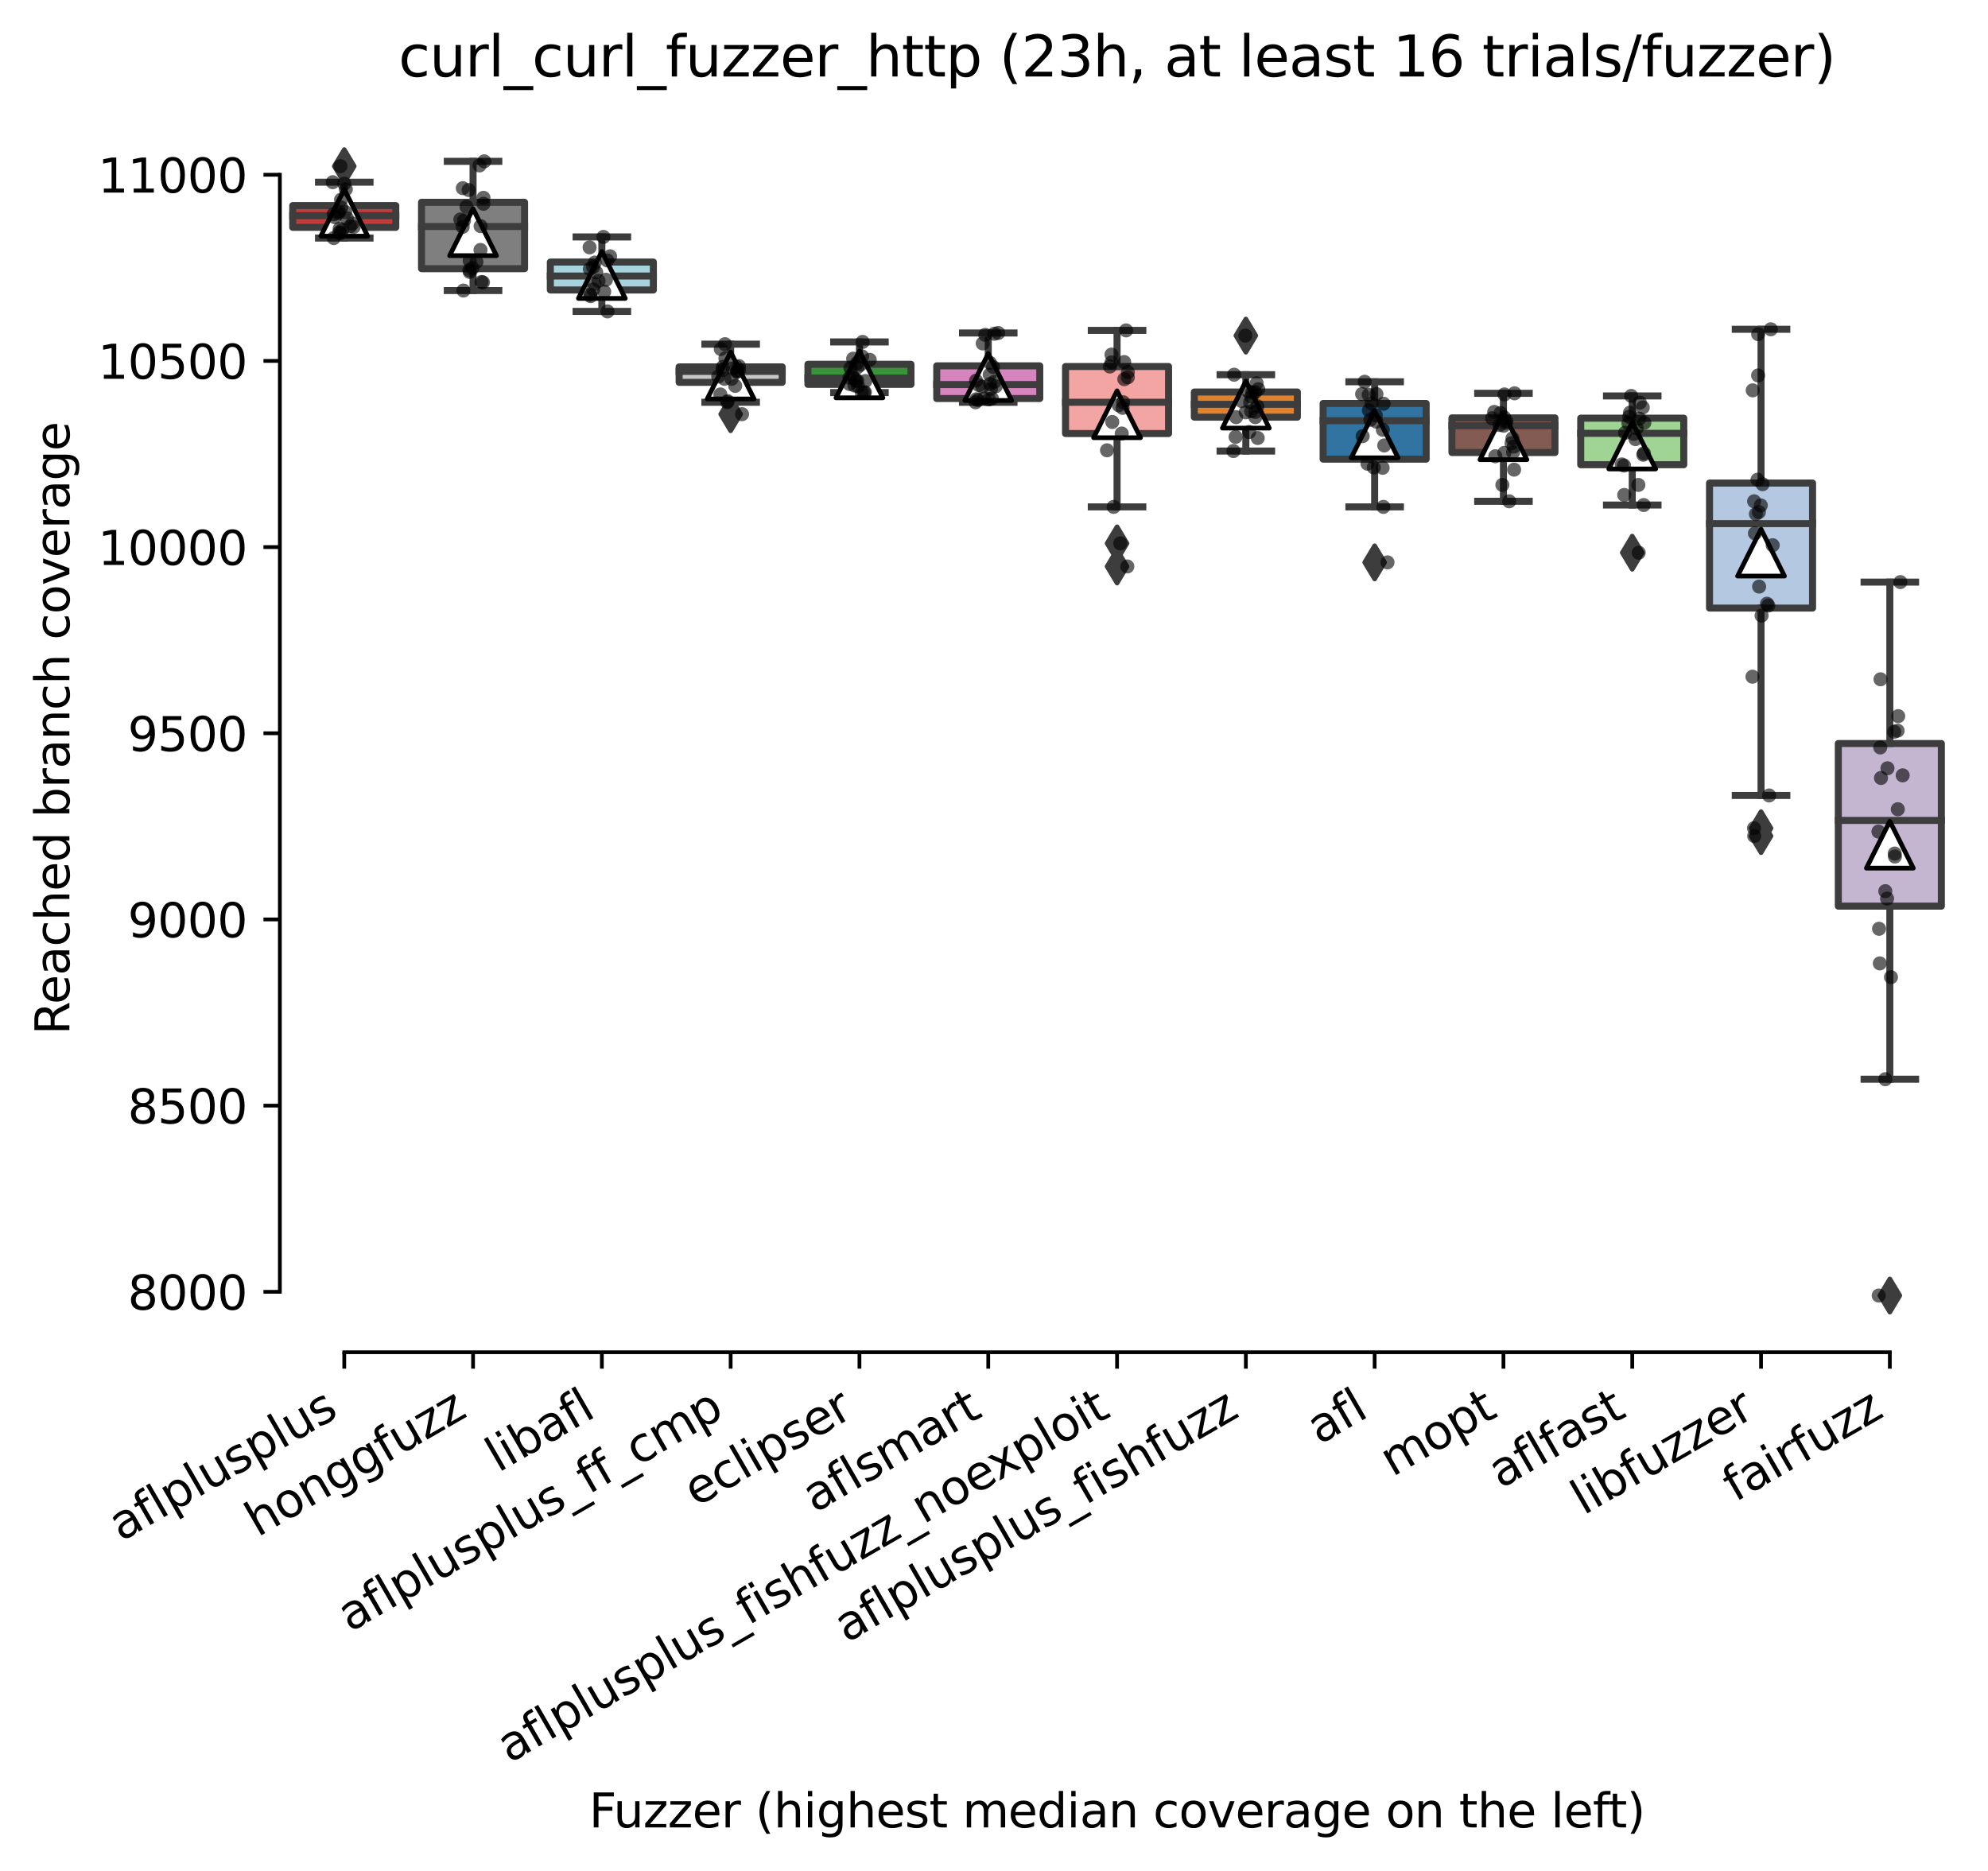 <?xml version="1.0" encoding="utf-8" standalone="no"?>
<!DOCTYPE svg PUBLIC "-//W3C//DTD SVG 1.1//EN"
  "http://www.w3.org/Graphics/SVG/1.1/DTD/svg11.dtd">
<svg xmlns:xlink="http://www.w3.org/1999/xlink" width="424.011pt" height="399.066pt" viewBox="0 0 424.011 399.066" xmlns="http://www.w3.org/2000/svg" version="1.1">
 <defs>
  <style type="text/css">*{stroke-linejoin: round; stroke-linecap: butt}</style>
 </defs>
 <g id="figure_1">
  <g id="patch_1">
   <path d="M 0 399.066 
L 424.011 399.066 
L 424.011 0 
L 0 0 
z
" style="fill: #ffffff"/>
  </g>
  <g id="axes_1">
   <g id="patch_2">
    <path d="M 59.691 288.43 
L 416.811 288.43 
L 416.811 22.318 
L 59.691 22.318 
z
" style="fill: #ffffff"/>
   </g>
   <g id="patch_3">
    <path d="M 62.438 48.492 
L 84.414 48.492 
L 84.414 43.846 
L 62.438 43.846 
L 62.438 48.492 
z
" clip-path="url(#pe2f337d535)" style="fill: #c03d3e; stroke: #3d3d3d; stroke-width: 1.5; stroke-linejoin: miter"/>
   </g>
   <g id="patch_4">
    <path d="M 89.908 57.308 
L 111.885 57.308 
L 111.885 43.151 
L 89.908 43.151 
L 89.908 57.308 
z
" clip-path="url(#pe2f337d535)" style="fill: #7f7f7f; stroke: #3d3d3d; stroke-width: 1.5; stroke-linejoin: miter"/>
   </g>
   <g id="patch_5">
    <path d="M 117.379 61.854 
L 139.356 61.854 
L 139.356 55.898 
L 117.379 55.898 
L 117.379 61.854 
z
" clip-path="url(#pe2f337d535)" style="fill: #a7d4dc; stroke: #3d3d3d; stroke-width: 1.5; stroke-linejoin: miter"/>
   </g>
   <g id="patch_6">
    <path d="M 144.85 81.551 
L 166.827 81.551 
L 166.827 78.255 
L 144.85 78.255 
L 144.85 81.551 
z
" clip-path="url(#pe2f337d535)" style="fill: #c7c7c7; stroke: #3d3d3d; stroke-width: 1.5; stroke-linejoin: miter"/>
   </g>
   <g id="patch_7">
    <path d="M 172.321 81.988 
L 194.297 81.988 
L 194.297 77.699 
L 172.321 77.699 
L 172.321 81.988 
z
" clip-path="url(#pe2f337d535)" style="fill: #3a923a; stroke: #3d3d3d; stroke-width: 1.5; stroke-linejoin: miter"/>
   </g>
   <g id="patch_8">
    <path d="M 199.792 85.006 
L 221.768 85.006 
L 221.768 78.037 
L 199.792 78.037 
L 199.792 85.006 
z
" clip-path="url(#pe2f337d535)" style="fill: #d684bd; stroke: #3d3d3d; stroke-width: 1.5; stroke-linejoin: miter"/>
   </g>
   <g id="patch_9">
    <path d="M 227.262 92.472 
L 249.239 92.472 
L 249.239 78.176 
L 227.262 78.176 
L 227.262 92.472 
z
" clip-path="url(#pe2f337d535)" style="fill: #f2a5a3; stroke: #3d3d3d; stroke-width: 1.5; stroke-linejoin: miter"/>
   </g>
   <g id="patch_10">
    <path d="M 254.733 88.977 
L 276.71 88.977 
L 276.71 83.616 
L 254.733 83.616 
L 254.733 88.977 
z
" clip-path="url(#pe2f337d535)" style="fill: #e1812c; stroke: #3d3d3d; stroke-width: 1.5; stroke-linejoin: miter"/>
   </g>
   <g id="patch_11">
    <path d="M 282.204 97.932 
L 304.18 97.932 
L 304.18 86.058 
L 282.204 86.058 
L 282.204 97.932 
z
" clip-path="url(#pe2f337d535)" style="fill: #3274a1; stroke: #3d3d3d; stroke-width: 1.5; stroke-linejoin: miter"/>
   </g>
   <g id="patch_12">
    <path d="M 309.675 96.522 
L 331.651 96.522 
L 331.651 89.136 
L 309.675 89.136 
L 309.675 96.522 
z
" clip-path="url(#pe2f337d535)" style="fill: #845b53; stroke: #3d3d3d; stroke-width: 1.5; stroke-linejoin: miter"/>
   </g>
   <g id="patch_13">
    <path d="M 337.145 99.123 
L 359.122 99.123 
L 359.122 89.196 
L 337.145 89.196 
L 337.145 99.123 
z
" clip-path="url(#pe2f337d535)" style="fill: #9fd495; stroke: #3d3d3d; stroke-width: 1.5; stroke-linejoin: miter"/>
   </g>
   <g id="patch_14">
    <path d="M 364.616 129.701 
L 386.593 129.701 
L 386.593 103.035 
L 364.616 103.035 
L 364.616 129.701 
z
" clip-path="url(#pe2f337d535)" style="fill: #b5c8e1; stroke: #3d3d3d; stroke-width: 1.5; stroke-linejoin: miter"/>
   </g>
   <g id="patch_15">
    <path d="M 392.087 193.278 
L 414.064 193.278 
L 414.064 158.591 
L 392.087 158.591 
L 392.087 193.278 
z
" clip-path="url(#pe2f337d535)" style="fill: #c4b5d0; stroke: #3d3d3d; stroke-width: 1.5; stroke-linejoin: miter"/>
   </g>
   <g id="matplotlib.axis_1">
    <g id="xtick_1">
     <g id="line2d_1">
      <defs>
       <path id="mef74e74f75" d="M 0 0 
L 0 3.5 
" style="stroke: #000000; stroke-width: 0.8"/>
      </defs>
      <g>
       <use xlink:href="#mef74e74f75" x="73.426" y="288.43" style="stroke: #000000; stroke-width: 0.8"/>
      </g>
     </g>
     <g id="text_1">
      <!-- aflplusplus -->
      <g transform="translate(25.817 328.897) rotate(-30) scale(0.1 -0.1)">
       <defs>
        <path id="DejaVuSans-61" d="M 2194 1759 
Q 1497 1759 1228 1600 
Q 959 1441 959 1056 
Q 959 750 1161 570 
Q 1363 391 1709 391 
Q 2188 391 2477 730 
Q 2766 1069 2766 1631 
L 2766 1759 
L 2194 1759 
z
M 3341 1997 
L 3341 0 
L 2766 0 
L 2766 531 
Q 2569 213 2275 61 
Q 1981 -91 1556 -91 
Q 1019 -91 701 211 
Q 384 513 384 1019 
Q 384 1609 779 1909 
Q 1175 2209 1959 2209 
L 2766 2209 
L 2766 2266 
Q 2766 2663 2505 2880 
Q 2244 3097 1772 3097 
Q 1472 3097 1187 3025 
Q 903 2953 641 2809 
L 641 3341 
Q 956 3463 1253 3523 
Q 1550 3584 1831 3584 
Q 2591 3584 2966 3190 
Q 3341 2797 3341 1997 
z
" transform="scale(0.016)"/>
        <path id="DejaVuSans-66" d="M 2375 4863 
L 2375 4384 
L 1825 4384 
Q 1516 4384 1395 4259 
Q 1275 4134 1275 3809 
L 1275 3500 
L 2222 3500 
L 2222 3053 
L 1275 3053 
L 1275 0 
L 697 0 
L 697 3053 
L 147 3053 
L 147 3500 
L 697 3500 
L 697 3744 
Q 697 4328 969 4595 
Q 1241 4863 1831 4863 
L 2375 4863 
z
" transform="scale(0.016)"/>
        <path id="DejaVuSans-6c" d="M 603 4863 
L 1178 4863 
L 1178 0 
L 603 0 
L 603 4863 
z
" transform="scale(0.016)"/>
        <path id="DejaVuSans-70" d="M 1159 525 
L 1159 -1331 
L 581 -1331 
L 581 3500 
L 1159 3500 
L 1159 2969 
Q 1341 3281 1617 3432 
Q 1894 3584 2278 3584 
Q 2916 3584 3314 3078 
Q 3713 2572 3713 1747 
Q 3713 922 3314 415 
Q 2916 -91 2278 -91 
Q 1894 -91 1617 61 
Q 1341 213 1159 525 
z
M 3116 1747 
Q 3116 2381 2855 2742 
Q 2594 3103 2138 3103 
Q 1681 3103 1420 2742 
Q 1159 2381 1159 1747 
Q 1159 1113 1420 752 
Q 1681 391 2138 391 
Q 2594 391 2855 752 
Q 3116 1113 3116 1747 
z
" transform="scale(0.016)"/>
        <path id="DejaVuSans-75" d="M 544 1381 
L 544 3500 
L 1119 3500 
L 1119 1403 
Q 1119 906 1312 657 
Q 1506 409 1894 409 
Q 2359 409 2629 706 
Q 2900 1003 2900 1516 
L 2900 3500 
L 3475 3500 
L 3475 0 
L 2900 0 
L 2900 538 
Q 2691 219 2414 64 
Q 2138 -91 1772 -91 
Q 1169 -91 856 284 
Q 544 659 544 1381 
z
M 1991 3584 
L 1991 3584 
z
" transform="scale(0.016)"/>
        <path id="DejaVuSans-73" d="M 2834 3397 
L 2834 2853 
Q 2591 2978 2328 3040 
Q 2066 3103 1784 3103 
Q 1356 3103 1142 2972 
Q 928 2841 928 2578 
Q 928 2378 1081 2264 
Q 1234 2150 1697 2047 
L 1894 2003 
Q 2506 1872 2764 1633 
Q 3022 1394 3022 966 
Q 3022 478 2636 193 
Q 2250 -91 1575 -91 
Q 1294 -91 989 -36 
Q 684 19 347 128 
L 347 722 
Q 666 556 975 473 
Q 1284 391 1588 391 
Q 1994 391 2212 530 
Q 2431 669 2431 922 
Q 2431 1156 2273 1281 
Q 2116 1406 1581 1522 
L 1381 1569 
Q 847 1681 609 1914 
Q 372 2147 372 2553 
Q 372 3047 722 3315 
Q 1072 3584 1716 3584 
Q 2034 3584 2315 3537 
Q 2597 3491 2834 3397 
z
" transform="scale(0.016)"/>
       </defs>
       <use xlink:href="#DejaVuSans-61"/>
       <use xlink:href="#DejaVuSans-66" x="61.279"/>
       <use xlink:href="#DejaVuSans-6c" x="96.484"/>
       <use xlink:href="#DejaVuSans-70" x="124.268"/>
       <use xlink:href="#DejaVuSans-6c" x="187.744"/>
       <use xlink:href="#DejaVuSans-75" x="215.527"/>
       <use xlink:href="#DejaVuSans-73" x="278.906"/>
       <use xlink:href="#DejaVuSans-70" x="331.006"/>
       <use xlink:href="#DejaVuSans-6c" x="394.482"/>
       <use xlink:href="#DejaVuSans-75" x="422.266"/>
       <use xlink:href="#DejaVuSans-73" x="485.645"/>
      </g>
     </g>
    </g>
    <g id="xtick_2">
     <g id="line2d_2">
      <g>
       <use xlink:href="#mef74e74f75" x="100.897" y="288.43" style="stroke: #000000; stroke-width: 0.8"/>
      </g>
     </g>
     <g id="text_2">
      <!-- honggfuzz -->
      <g transform="translate(54.958 327.933) rotate(-30) scale(0.1 -0.1)">
       <defs>
        <path id="DejaVuSans-68" d="M 3513 2113 
L 3513 0 
L 2938 0 
L 2938 2094 
Q 2938 2591 2744 2837 
Q 2550 3084 2163 3084 
Q 1697 3084 1428 2787 
Q 1159 2491 1159 1978 
L 1159 0 
L 581 0 
L 581 4863 
L 1159 4863 
L 1159 2956 
Q 1366 3272 1645 3428 
Q 1925 3584 2291 3584 
Q 2894 3584 3203 3211 
Q 3513 2838 3513 2113 
z
" transform="scale(0.016)"/>
        <path id="DejaVuSans-6f" d="M 1959 3097 
Q 1497 3097 1228 2736 
Q 959 2375 959 1747 
Q 959 1119 1226 758 
Q 1494 397 1959 397 
Q 2419 397 2687 759 
Q 2956 1122 2956 1747 
Q 2956 2369 2687 2733 
Q 2419 3097 1959 3097 
z
M 1959 3584 
Q 2709 3584 3137 3096 
Q 3566 2609 3566 1747 
Q 3566 888 3137 398 
Q 2709 -91 1959 -91 
Q 1206 -91 779 398 
Q 353 888 353 1747 
Q 353 2609 779 3096 
Q 1206 3584 1959 3584 
z
" transform="scale(0.016)"/>
        <path id="DejaVuSans-6e" d="M 3513 2113 
L 3513 0 
L 2938 0 
L 2938 2094 
Q 2938 2591 2744 2837 
Q 2550 3084 2163 3084 
Q 1697 3084 1428 2787 
Q 1159 2491 1159 1978 
L 1159 0 
L 581 0 
L 581 3500 
L 1159 3500 
L 1159 2956 
Q 1366 3272 1645 3428 
Q 1925 3584 2291 3584 
Q 2894 3584 3203 3211 
Q 3513 2838 3513 2113 
z
" transform="scale(0.016)"/>
        <path id="DejaVuSans-67" d="M 2906 1791 
Q 2906 2416 2648 2759 
Q 2391 3103 1925 3103 
Q 1463 3103 1205 2759 
Q 947 2416 947 1791 
Q 947 1169 1205 825 
Q 1463 481 1925 481 
Q 2391 481 2648 825 
Q 2906 1169 2906 1791 
z
M 3481 434 
Q 3481 -459 3084 -895 
Q 2688 -1331 1869 -1331 
Q 1566 -1331 1297 -1286 
Q 1028 -1241 775 -1147 
L 775 -588 
Q 1028 -725 1275 -790 
Q 1522 -856 1778 -856 
Q 2344 -856 2625 -561 
Q 2906 -266 2906 331 
L 2906 616 
Q 2728 306 2450 153 
Q 2172 0 1784 0 
Q 1141 0 747 490 
Q 353 981 353 1791 
Q 353 2603 747 3093 
Q 1141 3584 1784 3584 
Q 2172 3584 2450 3431 
Q 2728 3278 2906 2969 
L 2906 3500 
L 3481 3500 
L 3481 434 
z
" transform="scale(0.016)"/>
        <path id="DejaVuSans-7a" d="M 353 3500 
L 3084 3500 
L 3084 2975 
L 922 459 
L 3084 459 
L 3084 0 
L 275 0 
L 275 525 
L 2438 3041 
L 353 3041 
L 353 3500 
z
" transform="scale(0.016)"/>
       </defs>
       <use xlink:href="#DejaVuSans-68"/>
       <use xlink:href="#DejaVuSans-6f" x="63.379"/>
       <use xlink:href="#DejaVuSans-6e" x="124.561"/>
       <use xlink:href="#DejaVuSans-67" x="187.939"/>
       <use xlink:href="#DejaVuSans-67" x="251.416"/>
       <use xlink:href="#DejaVuSans-66" x="314.893"/>
       <use xlink:href="#DejaVuSans-75" x="350.098"/>
       <use xlink:href="#DejaVuSans-7a" x="413.477"/>
       <use xlink:href="#DejaVuSans-7a" x="465.967"/>
      </g>
     </g>
    </g>
    <g id="xtick_3">
     <g id="line2d_3">
      <g>
       <use xlink:href="#mef74e74f75" x="128.368" y="288.43" style="stroke: #000000; stroke-width: 0.8"/>
      </g>
     </g>
     <g id="text_3">
      <!-- libafl -->
      <g transform="translate(106.256 314.176) rotate(-30) scale(0.1 -0.1)">
       <defs>
        <path id="DejaVuSans-69" d="M 603 3500 
L 1178 3500 
L 1178 0 
L 603 0 
L 603 3500 
z
M 603 4863 
L 1178 4863 
L 1178 4134 
L 603 4134 
L 603 4863 
z
" transform="scale(0.016)"/>
        <path id="DejaVuSans-62" d="M 3116 1747 
Q 3116 2381 2855 2742 
Q 2594 3103 2138 3103 
Q 1681 3103 1420 2742 
Q 1159 2381 1159 1747 
Q 1159 1113 1420 752 
Q 1681 391 2138 391 
Q 2594 391 2855 752 
Q 3116 1113 3116 1747 
z
M 1159 2969 
Q 1341 3281 1617 3432 
Q 1894 3584 2278 3584 
Q 2916 3584 3314 3078 
Q 3713 2572 3713 1747 
Q 3713 922 3314 415 
Q 2916 -91 2278 -91 
Q 1894 -91 1617 61 
Q 1341 213 1159 525 
L 1159 0 
L 581 0 
L 581 4863 
L 1159 4863 
L 1159 2969 
z
" transform="scale(0.016)"/>
       </defs>
       <use xlink:href="#DejaVuSans-6c"/>
       <use xlink:href="#DejaVuSans-69" x="27.783"/>
       <use xlink:href="#DejaVuSans-62" x="55.566"/>
       <use xlink:href="#DejaVuSans-61" x="119.043"/>
       <use xlink:href="#DejaVuSans-66" x="180.322"/>
       <use xlink:href="#DejaVuSans-6c" x="215.527"/>
      </g>
     </g>
    </g>
    <g id="xtick_4">
     <g id="line2d_4">
      <g>
       <use xlink:href="#mef74e74f75" x="155.838" y="288.43" style="stroke: #000000; stroke-width: 0.8"/>
      </g>
     </g>
     <g id="text_4">
      <!-- aflplusplus_ff_cmp -->
      <g transform="translate(74.637 348.211) rotate(-30) scale(0.1 -0.1)">
       <defs>
        <path id="DejaVuSans-5f" d="M 3263 -1063 
L 3263 -1509 
L -63 -1509 
L -63 -1063 
L 3263 -1063 
z
" transform="scale(0.016)"/>
        <path id="DejaVuSans-63" d="M 3122 3366 
L 3122 2828 
Q 2878 2963 2633 3030 
Q 2388 3097 2138 3097 
Q 1578 3097 1268 2742 
Q 959 2388 959 1747 
Q 959 1106 1268 751 
Q 1578 397 2138 397 
Q 2388 397 2633 464 
Q 2878 531 3122 666 
L 3122 134 
Q 2881 22 2623 -34 
Q 2366 -91 2075 -91 
Q 1284 -91 818 406 
Q 353 903 353 1747 
Q 353 2603 823 3093 
Q 1294 3584 2113 3584 
Q 2378 3584 2631 3529 
Q 2884 3475 3122 3366 
z
" transform="scale(0.016)"/>
        <path id="DejaVuSans-6d" d="M 3328 2828 
Q 3544 3216 3844 3400 
Q 4144 3584 4550 3584 
Q 5097 3584 5394 3201 
Q 5691 2819 5691 2113 
L 5691 0 
L 5113 0 
L 5113 2094 
Q 5113 2597 4934 2840 
Q 4756 3084 4391 3084 
Q 3944 3084 3684 2787 
Q 3425 2491 3425 1978 
L 3425 0 
L 2847 0 
L 2847 2094 
Q 2847 2600 2669 2842 
Q 2491 3084 2119 3084 
Q 1678 3084 1418 2786 
Q 1159 2488 1159 1978 
L 1159 0 
L 581 0 
L 581 3500 
L 1159 3500 
L 1159 2956 
Q 1356 3278 1631 3431 
Q 1906 3584 2284 3584 
Q 2666 3584 2933 3390 
Q 3200 3197 3328 2828 
z
" transform="scale(0.016)"/>
       </defs>
       <use xlink:href="#DejaVuSans-61"/>
       <use xlink:href="#DejaVuSans-66" x="61.279"/>
       <use xlink:href="#DejaVuSans-6c" x="96.484"/>
       <use xlink:href="#DejaVuSans-70" x="124.268"/>
       <use xlink:href="#DejaVuSans-6c" x="187.744"/>
       <use xlink:href="#DejaVuSans-75" x="215.527"/>
       <use xlink:href="#DejaVuSans-73" x="278.906"/>
       <use xlink:href="#DejaVuSans-70" x="331.006"/>
       <use xlink:href="#DejaVuSans-6c" x="394.482"/>
       <use xlink:href="#DejaVuSans-75" x="422.266"/>
       <use xlink:href="#DejaVuSans-73" x="485.645"/>
       <use xlink:href="#DejaVuSans-5f" x="537.744"/>
       <use xlink:href="#DejaVuSans-66" x="587.744"/>
       <use xlink:href="#DejaVuSans-66" x="622.949"/>
       <use xlink:href="#DejaVuSans-5f" x="658.154"/>
       <use xlink:href="#DejaVuSans-63" x="708.154"/>
       <use xlink:href="#DejaVuSans-6d" x="763.135"/>
       <use xlink:href="#DejaVuSans-70" x="860.547"/>
      </g>
     </g>
    </g>
    <g id="xtick_5">
     <g id="line2d_5">
      <g>
       <use xlink:href="#mef74e74f75" x="183.309" y="288.43" style="stroke: #000000; stroke-width: 0.8"/>
      </g>
     </g>
     <g id="text_5">
      <!-- eclipser -->
      <g transform="translate(148.469 321.525) rotate(-30) scale(0.1 -0.1)">
       <defs>
        <path id="DejaVuSans-65" d="M 3597 1894 
L 3597 1613 
L 953 1613 
Q 991 1019 1311 708 
Q 1631 397 2203 397 
Q 2534 397 2845 478 
Q 3156 559 3463 722 
L 3463 178 
Q 3153 47 2828 -22 
Q 2503 -91 2169 -91 
Q 1331 -91 842 396 
Q 353 884 353 1716 
Q 353 2575 817 3079 
Q 1281 3584 2069 3584 
Q 2775 3584 3186 3129 
Q 3597 2675 3597 1894 
z
M 3022 2063 
Q 3016 2534 2758 2815 
Q 2500 3097 2075 3097 
Q 1594 3097 1305 2825 
Q 1016 2553 972 2059 
L 3022 2063 
z
" transform="scale(0.016)"/>
        <path id="DejaVuSans-72" d="M 2631 2963 
Q 2534 3019 2420 3045 
Q 2306 3072 2169 3072 
Q 1681 3072 1420 2755 
Q 1159 2438 1159 1844 
L 1159 0 
L 581 0 
L 581 3500 
L 1159 3500 
L 1159 2956 
Q 1341 3275 1631 3429 
Q 1922 3584 2338 3584 
Q 2397 3584 2469 3576 
Q 2541 3569 2628 3553 
L 2631 2963 
z
" transform="scale(0.016)"/>
       </defs>
       <use xlink:href="#DejaVuSans-65"/>
       <use xlink:href="#DejaVuSans-63" x="61.523"/>
       <use xlink:href="#DejaVuSans-6c" x="116.504"/>
       <use xlink:href="#DejaVuSans-69" x="144.287"/>
       <use xlink:href="#DejaVuSans-70" x="172.07"/>
       <use xlink:href="#DejaVuSans-73" x="235.547"/>
       <use xlink:href="#DejaVuSans-65" x="287.646"/>
       <use xlink:href="#DejaVuSans-72" x="349.17"/>
      </g>
     </g>
    </g>
    <g id="xtick_6">
     <g id="line2d_6">
      <g>
       <use xlink:href="#mef74e74f75" x="210.78" y="288.43" style="stroke: #000000; stroke-width: 0.8"/>
      </g>
     </g>
     <g id="text_6">
      <!-- aflsmart -->
      <g transform="translate(173.769 322.779) rotate(-30) scale(0.1 -0.1)">
       <defs>
        <path id="DejaVuSans-74" d="M 1172 4494 
L 1172 3500 
L 2356 3500 
L 2356 3053 
L 1172 3053 
L 1172 1153 
Q 1172 725 1289 603 
Q 1406 481 1766 481 
L 2356 481 
L 2356 0 
L 1766 0 
Q 1100 0 847 248 
Q 594 497 594 1153 
L 594 3053 
L 172 3053 
L 172 3500 
L 594 3500 
L 594 4494 
L 1172 4494 
z
" transform="scale(0.016)"/>
       </defs>
       <use xlink:href="#DejaVuSans-61"/>
       <use xlink:href="#DejaVuSans-66" x="61.279"/>
       <use xlink:href="#DejaVuSans-6c" x="96.484"/>
       <use xlink:href="#DejaVuSans-73" x="124.268"/>
       <use xlink:href="#DejaVuSans-6d" x="176.367"/>
       <use xlink:href="#DejaVuSans-61" x="273.779"/>
       <use xlink:href="#DejaVuSans-72" x="335.059"/>
       <use xlink:href="#DejaVuSans-74" x="376.172"/>
      </g>
     </g>
    </g>
    <g id="xtick_7">
     <g id="line2d_7">
      <g>
       <use xlink:href="#mef74e74f75" x="238.251" y="288.43" style="stroke: #000000; stroke-width: 0.8"/>
      </g>
     </g>
     <g id="text_7">
      <!-- aflplusplus_fishfuzz_noexploit -->
      <g transform="translate(108.666 376.146) rotate(-30) scale(0.1 -0.1)">
       <defs>
        <path id="DejaVuSans-78" d="M 3513 3500 
L 2247 1797 
L 3578 0 
L 2900 0 
L 1881 1375 
L 863 0 
L 184 0 
L 1544 1831 
L 300 3500 
L 978 3500 
L 1906 2253 
L 2834 3500 
L 3513 3500 
z
" transform="scale(0.016)"/>
       </defs>
       <use xlink:href="#DejaVuSans-61"/>
       <use xlink:href="#DejaVuSans-66" x="61.279"/>
       <use xlink:href="#DejaVuSans-6c" x="96.484"/>
       <use xlink:href="#DejaVuSans-70" x="124.268"/>
       <use xlink:href="#DejaVuSans-6c" x="187.744"/>
       <use xlink:href="#DejaVuSans-75" x="215.527"/>
       <use xlink:href="#DejaVuSans-73" x="278.906"/>
       <use xlink:href="#DejaVuSans-70" x="331.006"/>
       <use xlink:href="#DejaVuSans-6c" x="394.482"/>
       <use xlink:href="#DejaVuSans-75" x="422.266"/>
       <use xlink:href="#DejaVuSans-73" x="485.645"/>
       <use xlink:href="#DejaVuSans-5f" x="537.744"/>
       <use xlink:href="#DejaVuSans-66" x="587.744"/>
       <use xlink:href="#DejaVuSans-69" x="622.949"/>
       <use xlink:href="#DejaVuSans-73" x="650.732"/>
       <use xlink:href="#DejaVuSans-68" x="702.832"/>
       <use xlink:href="#DejaVuSans-66" x="766.211"/>
       <use xlink:href="#DejaVuSans-75" x="801.416"/>
       <use xlink:href="#DejaVuSans-7a" x="864.795"/>
       <use xlink:href="#DejaVuSans-7a" x="917.285"/>
       <use xlink:href="#DejaVuSans-5f" x="969.775"/>
       <use xlink:href="#DejaVuSans-6e" x="1019.775"/>
       <use xlink:href="#DejaVuSans-6f" x="1083.154"/>
       <use xlink:href="#DejaVuSans-65" x="1144.336"/>
       <use xlink:href="#DejaVuSans-78" x="1204.109"/>
       <use xlink:href="#DejaVuSans-70" x="1263.289"/>
       <use xlink:href="#DejaVuSans-6c" x="1326.766"/>
       <use xlink:href="#DejaVuSans-6f" x="1354.549"/>
       <use xlink:href="#DejaVuSans-69" x="1415.73"/>
       <use xlink:href="#DejaVuSans-74" x="1443.514"/>
      </g>
     </g>
    </g>
    <g id="xtick_8">
     <g id="line2d_8">
      <g>
       <use xlink:href="#mef74e74f75" x="265.721" y="288.43" style="stroke: #000000; stroke-width: 0.8"/>
      </g>
     </g>
     <g id="text_8">
      <!-- aflplusplus_fishfuzz -->
      <g transform="translate(180.561 350.497) rotate(-30) scale(0.1 -0.1)">
       <use xlink:href="#DejaVuSans-61"/>
       <use xlink:href="#DejaVuSans-66" x="61.279"/>
       <use xlink:href="#DejaVuSans-6c" x="96.484"/>
       <use xlink:href="#DejaVuSans-70" x="124.268"/>
       <use xlink:href="#DejaVuSans-6c" x="187.744"/>
       <use xlink:href="#DejaVuSans-75" x="215.527"/>
       <use xlink:href="#DejaVuSans-73" x="278.906"/>
       <use xlink:href="#DejaVuSans-70" x="331.006"/>
       <use xlink:href="#DejaVuSans-6c" x="394.482"/>
       <use xlink:href="#DejaVuSans-75" x="422.266"/>
       <use xlink:href="#DejaVuSans-73" x="485.645"/>
       <use xlink:href="#DejaVuSans-5f" x="537.744"/>
       <use xlink:href="#DejaVuSans-66" x="587.744"/>
       <use xlink:href="#DejaVuSans-69" x="622.949"/>
       <use xlink:href="#DejaVuSans-73" x="650.732"/>
       <use xlink:href="#DejaVuSans-68" x="702.832"/>
       <use xlink:href="#DejaVuSans-66" x="766.211"/>
       <use xlink:href="#DejaVuSans-75" x="801.416"/>
       <use xlink:href="#DejaVuSans-7a" x="864.795"/>
       <use xlink:href="#DejaVuSans-7a" x="917.285"/>
      </g>
     </g>
    </g>
    <g id="xtick_9">
     <g id="line2d_9">
      <g>
       <use xlink:href="#mef74e74f75" x="293.192" y="288.43" style="stroke: #000000; stroke-width: 0.8"/>
      </g>
     </g>
     <g id="text_9">
      <!-- afl -->
      <g transform="translate(281.391 308.224) rotate(-30) scale(0.1 -0.1)">
       <use xlink:href="#DejaVuSans-61"/>
       <use xlink:href="#DejaVuSans-66" x="61.279"/>
       <use xlink:href="#DejaVuSans-6c" x="96.484"/>
      </g>
     </g>
    </g>
    <g id="xtick_10">
     <g id="line2d_10">
      <g>
       <use xlink:href="#mef74e74f75" x="320.663" y="288.43" style="stroke: #000000; stroke-width: 0.8"/>
      </g>
     </g>
     <g id="text_10">
      <!-- mopt -->
      <g transform="translate(296.995 315.075) rotate(-30) scale(0.1 -0.1)">
       <use xlink:href="#DejaVuSans-6d"/>
       <use xlink:href="#DejaVuSans-6f" x="97.412"/>
       <use xlink:href="#DejaVuSans-70" x="158.594"/>
       <use xlink:href="#DejaVuSans-74" x="222.07"/>
      </g>
     </g>
    </g>
    <g id="xtick_11">
     <g id="line2d_11">
      <g>
       <use xlink:href="#mef74e74f75" x="348.134" y="288.43" style="stroke: #000000; stroke-width: 0.8"/>
      </g>
     </g>
     <g id="text_11">
      <!-- aflfast -->
      <g transform="translate(320.07 317.613) rotate(-30) scale(0.1 -0.1)">
       <use xlink:href="#DejaVuSans-61"/>
       <use xlink:href="#DejaVuSans-66" x="61.279"/>
       <use xlink:href="#DejaVuSans-6c" x="96.484"/>
       <use xlink:href="#DejaVuSans-66" x="124.268"/>
       <use xlink:href="#DejaVuSans-61" x="159.473"/>
       <use xlink:href="#DejaVuSans-73" x="220.752"/>
       <use xlink:href="#DejaVuSans-74" x="272.852"/>
      </g>
     </g>
    </g>
    <g id="xtick_12">
     <g id="line2d_12">
      <g>
       <use xlink:href="#mef74e74f75" x="375.604" y="288.43" style="stroke: #000000; stroke-width: 0.8"/>
      </g>
     </g>
     <g id="text_12">
      <!-- libfuzzer -->
      <g transform="translate(337.738 323.272) rotate(-30) scale(0.1 -0.1)">
       <use xlink:href="#DejaVuSans-6c"/>
       <use xlink:href="#DejaVuSans-69" x="27.783"/>
       <use xlink:href="#DejaVuSans-62" x="55.566"/>
       <use xlink:href="#DejaVuSans-66" x="119.043"/>
       <use xlink:href="#DejaVuSans-75" x="154.248"/>
       <use xlink:href="#DejaVuSans-7a" x="217.627"/>
       <use xlink:href="#DejaVuSans-7a" x="270.117"/>
       <use xlink:href="#DejaVuSans-65" x="322.607"/>
       <use xlink:href="#DejaVuSans-72" x="384.131"/>
      </g>
     </g>
    </g>
    <g id="xtick_13">
     <g id="line2d_13">
      <g>
       <use xlink:href="#mef74e74f75" x="403.075" y="288.43" style="stroke: #000000; stroke-width: 0.8"/>
      </g>
     </g>
     <g id="text_13">
      <!-- fairfuzz -->
      <g transform="translate(370.086 320.457) rotate(-30) scale(0.1 -0.1)">
       <use xlink:href="#DejaVuSans-66"/>
       <use xlink:href="#DejaVuSans-61" x="35.205"/>
       <use xlink:href="#DejaVuSans-69" x="96.484"/>
       <use xlink:href="#DejaVuSans-72" x="124.268"/>
       <use xlink:href="#DejaVuSans-66" x="165.381"/>
       <use xlink:href="#DejaVuSans-75" x="200.586"/>
       <use xlink:href="#DejaVuSans-7a" x="263.965"/>
       <use xlink:href="#DejaVuSans-7a" x="316.455"/>
      </g>
     </g>
    </g>
    <g id="text_14">
     <!-- Fuzzer (highest median coverage on the left) -->
     <g transform="translate(125.633 389.786) scale(0.1 -0.1)">
      <defs>
       <path id="DejaVuSans-46" d="M 628 4666 
L 3309 4666 
L 3309 4134 
L 1259 4134 
L 1259 2759 
L 3109 2759 
L 3109 2228 
L 1259 2228 
L 1259 0 
L 628 0 
L 628 4666 
z
" transform="scale(0.016)"/>
       <path id="DejaVuSans-20" transform="scale(0.016)"/>
       <path id="DejaVuSans-28" d="M 1984 4856 
Q 1566 4138 1362 3434 
Q 1159 2731 1159 2009 
Q 1159 1288 1364 580 
Q 1569 -128 1984 -844 
L 1484 -844 
Q 1016 -109 783 600 
Q 550 1309 550 2009 
Q 550 2706 781 3412 
Q 1013 4119 1484 4856 
L 1984 4856 
z
" transform="scale(0.016)"/>
       <path id="DejaVuSans-64" d="M 2906 2969 
L 2906 4863 
L 3481 4863 
L 3481 0 
L 2906 0 
L 2906 525 
Q 2725 213 2448 61 
Q 2172 -91 1784 -91 
Q 1150 -91 751 415 
Q 353 922 353 1747 
Q 353 2572 751 3078 
Q 1150 3584 1784 3584 
Q 2172 3584 2448 3432 
Q 2725 3281 2906 2969 
z
M 947 1747 
Q 947 1113 1208 752 
Q 1469 391 1925 391 
Q 2381 391 2643 752 
Q 2906 1113 2906 1747 
Q 2906 2381 2643 2742 
Q 2381 3103 1925 3103 
Q 1469 3103 1208 2742 
Q 947 2381 947 1747 
z
" transform="scale(0.016)"/>
       <path id="DejaVuSans-76" d="M 191 3500 
L 800 3500 
L 1894 563 
L 2988 3500 
L 3597 3500 
L 2284 0 
L 1503 0 
L 191 3500 
z
" transform="scale(0.016)"/>
       <path id="DejaVuSans-29" d="M 513 4856 
L 1013 4856 
Q 1481 4119 1714 3412 
Q 1947 2706 1947 2009 
Q 1947 1309 1714 600 
Q 1481 -109 1013 -844 
L 513 -844 
Q 928 -128 1133 580 
Q 1338 1288 1338 2009 
Q 1338 2731 1133 3434 
Q 928 4138 513 4856 
z
" transform="scale(0.016)"/>
      </defs>
      <use xlink:href="#DejaVuSans-46"/>
      <use xlink:href="#DejaVuSans-75" x="52.02"/>
      <use xlink:href="#DejaVuSans-7a" x="115.398"/>
      <use xlink:href="#DejaVuSans-7a" x="167.889"/>
      <use xlink:href="#DejaVuSans-65" x="220.379"/>
      <use xlink:href="#DejaVuSans-72" x="281.902"/>
      <use xlink:href="#DejaVuSans-20" x="323.016"/>
      <use xlink:href="#DejaVuSans-28" x="354.803"/>
      <use xlink:href="#DejaVuSans-68" x="393.816"/>
      <use xlink:href="#DejaVuSans-69" x="457.195"/>
      <use xlink:href="#DejaVuSans-67" x="484.979"/>
      <use xlink:href="#DejaVuSans-68" x="548.455"/>
      <use xlink:href="#DejaVuSans-65" x="611.834"/>
      <use xlink:href="#DejaVuSans-73" x="673.357"/>
      <use xlink:href="#DejaVuSans-74" x="725.457"/>
      <use xlink:href="#DejaVuSans-20" x="764.666"/>
      <use xlink:href="#DejaVuSans-6d" x="796.453"/>
      <use xlink:href="#DejaVuSans-65" x="893.865"/>
      <use xlink:href="#DejaVuSans-64" x="955.389"/>
      <use xlink:href="#DejaVuSans-69" x="1018.865"/>
      <use xlink:href="#DejaVuSans-61" x="1046.648"/>
      <use xlink:href="#DejaVuSans-6e" x="1107.928"/>
      <use xlink:href="#DejaVuSans-20" x="1171.307"/>
      <use xlink:href="#DejaVuSans-63" x="1203.094"/>
      <use xlink:href="#DejaVuSans-6f" x="1258.074"/>
      <use xlink:href="#DejaVuSans-76" x="1319.256"/>
      <use xlink:href="#DejaVuSans-65" x="1378.436"/>
      <use xlink:href="#DejaVuSans-72" x="1439.959"/>
      <use xlink:href="#DejaVuSans-61" x="1481.072"/>
      <use xlink:href="#DejaVuSans-67" x="1542.352"/>
      <use xlink:href="#DejaVuSans-65" x="1605.828"/>
      <use xlink:href="#DejaVuSans-20" x="1667.352"/>
      <use xlink:href="#DejaVuSans-6f" x="1699.139"/>
      <use xlink:href="#DejaVuSans-6e" x="1760.32"/>
      <use xlink:href="#DejaVuSans-20" x="1823.699"/>
      <use xlink:href="#DejaVuSans-74" x="1855.486"/>
      <use xlink:href="#DejaVuSans-68" x="1894.695"/>
      <use xlink:href="#DejaVuSans-65" x="1958.074"/>
      <use xlink:href="#DejaVuSans-20" x="2019.598"/>
      <use xlink:href="#DejaVuSans-6c" x="2051.385"/>
      <use xlink:href="#DejaVuSans-65" x="2079.168"/>
      <use xlink:href="#DejaVuSans-66" x="2140.691"/>
      <use xlink:href="#DejaVuSans-74" x="2174.146"/>
      <use xlink:href="#DejaVuSans-29" x="2213.355"/>
     </g>
    </g>
   </g>
   <g id="matplotlib.axis_2">
    <g id="ytick_1">
     <g id="line2d_14">
      <defs>
       <path id="m4ed9228a39" d="M 0 0 
L -3.5 0 
" style="stroke: #000000; stroke-width: 0.8"/>
      </defs>
      <g>
       <use xlink:href="#m4ed9228a39" x="59.691" y="275.54" style="stroke: #000000; stroke-width: 0.8"/>
      </g>
     </g>
     <g id="text_15">
      <!-- 8000 -->
      <g transform="translate(27.241 279.339) scale(0.1 -0.1)">
       <defs>
        <path id="DejaVuSans-38" d="M 2034 2216 
Q 1584 2216 1326 1975 
Q 1069 1734 1069 1313 
Q 1069 891 1326 650 
Q 1584 409 2034 409 
Q 2484 409 2743 651 
Q 3003 894 3003 1313 
Q 3003 1734 2745 1975 
Q 2488 2216 2034 2216 
z
M 1403 2484 
Q 997 2584 770 2862 
Q 544 3141 544 3541 
Q 544 4100 942 4425 
Q 1341 4750 2034 4750 
Q 2731 4750 3128 4425 
Q 3525 4100 3525 3541 
Q 3525 3141 3298 2862 
Q 3072 2584 2669 2484 
Q 3125 2378 3379 2068 
Q 3634 1759 3634 1313 
Q 3634 634 3220 271 
Q 2806 -91 2034 -91 
Q 1263 -91 848 271 
Q 434 634 434 1313 
Q 434 1759 690 2068 
Q 947 2378 1403 2484 
z
M 1172 3481 
Q 1172 3119 1398 2916 
Q 1625 2713 2034 2713 
Q 2441 2713 2670 2916 
Q 2900 3119 2900 3481 
Q 2900 3844 2670 4047 
Q 2441 4250 2034 4250 
Q 1625 4250 1398 4047 
Q 1172 3844 1172 3481 
z
" transform="scale(0.016)"/>
        <path id="DejaVuSans-30" d="M 2034 4250 
Q 1547 4250 1301 3770 
Q 1056 3291 1056 2328 
Q 1056 1369 1301 889 
Q 1547 409 2034 409 
Q 2525 409 2770 889 
Q 3016 1369 3016 2328 
Q 3016 3291 2770 3770 
Q 2525 4250 2034 4250 
z
M 2034 4750 
Q 2819 4750 3233 4129 
Q 3647 3509 3647 2328 
Q 3647 1150 3233 529 
Q 2819 -91 2034 -91 
Q 1250 -91 836 529 
Q 422 1150 422 2328 
Q 422 3509 836 4129 
Q 1250 4750 2034 4750 
z
" transform="scale(0.016)"/>
       </defs>
       <use xlink:href="#DejaVuSans-38"/>
       <use xlink:href="#DejaVuSans-30" x="63.623"/>
       <use xlink:href="#DejaVuSans-30" x="127.246"/>
       <use xlink:href="#DejaVuSans-30" x="190.869"/>
      </g>
     </g>
    </g>
    <g id="ytick_2">
     <g id="line2d_15">
      <g>
       <use xlink:href="#m4ed9228a39" x="59.691" y="235.829" style="stroke: #000000; stroke-width: 0.8"/>
      </g>
     </g>
     <g id="text_16">
      <!-- 8500 -->
      <g transform="translate(27.241 239.628) scale(0.1 -0.1)">
       <defs>
        <path id="DejaVuSans-35" d="M 691 4666 
L 3169 4666 
L 3169 4134 
L 1269 4134 
L 1269 2991 
Q 1406 3038 1543 3061 
Q 1681 3084 1819 3084 
Q 2600 3084 3056 2656 
Q 3513 2228 3513 1497 
Q 3513 744 3044 326 
Q 2575 -91 1722 -91 
Q 1428 -91 1123 -41 
Q 819 9 494 109 
L 494 744 
Q 775 591 1075 516 
Q 1375 441 1709 441 
Q 2250 441 2565 725 
Q 2881 1009 2881 1497 
Q 2881 1984 2565 2268 
Q 2250 2553 1709 2553 
Q 1456 2553 1204 2497 
Q 953 2441 691 2322 
L 691 4666 
z
" transform="scale(0.016)"/>
       </defs>
       <use xlink:href="#DejaVuSans-38"/>
       <use xlink:href="#DejaVuSans-35" x="63.623"/>
       <use xlink:href="#DejaVuSans-30" x="127.246"/>
       <use xlink:href="#DejaVuSans-30" x="190.869"/>
      </g>
     </g>
    </g>
    <g id="ytick_3">
     <g id="line2d_16">
      <g>
       <use xlink:href="#m4ed9228a39" x="59.691" y="196.118" style="stroke: #000000; stroke-width: 0.8"/>
      </g>
     </g>
     <g id="text_17">
      <!-- 9000 -->
      <g transform="translate(27.241 199.917) scale(0.1 -0.1)">
       <defs>
        <path id="DejaVuSans-39" d="M 703 97 
L 703 672 
Q 941 559 1184 500 
Q 1428 441 1663 441 
Q 2288 441 2617 861 
Q 2947 1281 2994 2138 
Q 2813 1869 2534 1725 
Q 2256 1581 1919 1581 
Q 1219 1581 811 2004 
Q 403 2428 403 3163 
Q 403 3881 828 4315 
Q 1253 4750 1959 4750 
Q 2769 4750 3195 4129 
Q 3622 3509 3622 2328 
Q 3622 1225 3098 567 
Q 2575 -91 1691 -91 
Q 1453 -91 1209 -44 
Q 966 3 703 97 
z
M 1959 2075 
Q 2384 2075 2632 2365 
Q 2881 2656 2881 3163 
Q 2881 3666 2632 3958 
Q 2384 4250 1959 4250 
Q 1534 4250 1286 3958 
Q 1038 3666 1038 3163 
Q 1038 2656 1286 2365 
Q 1534 2075 1959 2075 
z
" transform="scale(0.016)"/>
       </defs>
       <use xlink:href="#DejaVuSans-39"/>
       <use xlink:href="#DejaVuSans-30" x="63.623"/>
       <use xlink:href="#DejaVuSans-30" x="127.246"/>
       <use xlink:href="#DejaVuSans-30" x="190.869"/>
      </g>
     </g>
    </g>
    <g id="ytick_4">
     <g id="line2d_17">
      <g>
       <use xlink:href="#m4ed9228a39" x="59.691" y="156.407" style="stroke: #000000; stroke-width: 0.8"/>
      </g>
     </g>
     <g id="text_18">
      <!-- 9500 -->
      <g transform="translate(27.241 160.206) scale(0.1 -0.1)">
       <use xlink:href="#DejaVuSans-39"/>
       <use xlink:href="#DejaVuSans-35" x="63.623"/>
       <use xlink:href="#DejaVuSans-30" x="127.246"/>
       <use xlink:href="#DejaVuSans-30" x="190.869"/>
      </g>
     </g>
    </g>
    <g id="ytick_5">
     <g id="line2d_18">
      <g>
       <use xlink:href="#m4ed9228a39" x="59.691" y="116.696" style="stroke: #000000; stroke-width: 0.8"/>
      </g>
     </g>
     <g id="text_19">
      <!-- 10000 -->
      <g transform="translate(20.878 120.495) scale(0.1 -0.1)">
       <defs>
        <path id="DejaVuSans-31" d="M 794 531 
L 1825 531 
L 1825 4091 
L 703 3866 
L 703 4441 
L 1819 4666 
L 2450 4666 
L 2450 531 
L 3481 531 
L 3481 0 
L 794 0 
L 794 531 
z
" transform="scale(0.016)"/>
       </defs>
       <use xlink:href="#DejaVuSans-31"/>
       <use xlink:href="#DejaVuSans-30" x="63.623"/>
       <use xlink:href="#DejaVuSans-30" x="127.246"/>
       <use xlink:href="#DejaVuSans-30" x="190.869"/>
       <use xlink:href="#DejaVuSans-30" x="254.492"/>
      </g>
     </g>
    </g>
    <g id="ytick_6">
     <g id="line2d_19">
      <g>
       <use xlink:href="#m4ed9228a39" x="59.691" y="76.984" style="stroke: #000000; stroke-width: 0.8"/>
      </g>
     </g>
     <g id="text_20">
      <!-- 10500 -->
      <g transform="translate(20.878 80.784) scale(0.1 -0.1)">
       <use xlink:href="#DejaVuSans-31"/>
       <use xlink:href="#DejaVuSans-30" x="63.623"/>
       <use xlink:href="#DejaVuSans-35" x="127.246"/>
       <use xlink:href="#DejaVuSans-30" x="190.869"/>
       <use xlink:href="#DejaVuSans-30" x="254.492"/>
      </g>
     </g>
    </g>
    <g id="ytick_7">
     <g id="line2d_20">
      <g>
       <use xlink:href="#m4ed9228a39" x="59.691" y="37.273" style="stroke: #000000; stroke-width: 0.8"/>
      </g>
     </g>
     <g id="text_21">
      <!-- 11000 -->
      <g transform="translate(20.878 41.073) scale(0.1 -0.1)">
       <use xlink:href="#DejaVuSans-31"/>
       <use xlink:href="#DejaVuSans-31" x="63.623"/>
       <use xlink:href="#DejaVuSans-30" x="127.246"/>
       <use xlink:href="#DejaVuSans-30" x="190.869"/>
       <use xlink:href="#DejaVuSans-30" x="254.492"/>
      </g>
     </g>
    </g>
    <g id="text_22">
     <!-- Reached branch coverage -->
     <g transform="translate(14.798 220.706) rotate(-90) scale(0.1 -0.1)">
      <defs>
       <path id="DejaVuSans-52" d="M 2841 2188 
Q 3044 2119 3236 1894 
Q 3428 1669 3622 1275 
L 4263 0 
L 3584 0 
L 2988 1197 
Q 2756 1666 2539 1819 
Q 2322 1972 1947 1972 
L 1259 1972 
L 1259 0 
L 628 0 
L 628 4666 
L 2053 4666 
Q 2853 4666 3247 4331 
Q 3641 3997 3641 3322 
Q 3641 2881 3436 2590 
Q 3231 2300 2841 2188 
z
M 1259 4147 
L 1259 2491 
L 2053 2491 
Q 2509 2491 2742 2702 
Q 2975 2913 2975 3322 
Q 2975 3731 2742 3939 
Q 2509 4147 2053 4147 
L 1259 4147 
z
" transform="scale(0.016)"/>
      </defs>
      <use xlink:href="#DejaVuSans-52"/>
      <use xlink:href="#DejaVuSans-65" x="64.982"/>
      <use xlink:href="#DejaVuSans-61" x="126.506"/>
      <use xlink:href="#DejaVuSans-63" x="187.785"/>
      <use xlink:href="#DejaVuSans-68" x="242.766"/>
      <use xlink:href="#DejaVuSans-65" x="306.145"/>
      <use xlink:href="#DejaVuSans-64" x="367.668"/>
      <use xlink:href="#DejaVuSans-20" x="431.145"/>
      <use xlink:href="#DejaVuSans-62" x="462.932"/>
      <use xlink:href="#DejaVuSans-72" x="526.408"/>
      <use xlink:href="#DejaVuSans-61" x="567.521"/>
      <use xlink:href="#DejaVuSans-6e" x="628.801"/>
      <use xlink:href="#DejaVuSans-63" x="692.18"/>
      <use xlink:href="#DejaVuSans-68" x="747.16"/>
      <use xlink:href="#DejaVuSans-20" x="810.539"/>
      <use xlink:href="#DejaVuSans-63" x="842.326"/>
      <use xlink:href="#DejaVuSans-6f" x="897.307"/>
      <use xlink:href="#DejaVuSans-76" x="958.488"/>
      <use xlink:href="#DejaVuSans-65" x="1017.668"/>
      <use xlink:href="#DejaVuSans-72" x="1079.191"/>
      <use xlink:href="#DejaVuSans-61" x="1120.305"/>
      <use xlink:href="#DejaVuSans-67" x="1181.584"/>
      <use xlink:href="#DejaVuSans-65" x="1245.061"/>
     </g>
    </g>
   </g>
   <g id="line2d_21">
    <path d="M 73.426 48.492 
L 73.426 50.775 
" clip-path="url(#pe2f337d535)" style="fill: none; stroke: #3d3d3d; stroke-width: 1.5; stroke-linecap: square"/>
   </g>
   <g id="line2d_22">
    <path d="M 73.426 43.846 
L 73.426 38.862 
" clip-path="url(#pe2f337d535)" style="fill: none; stroke: #3d3d3d; stroke-width: 1.5; stroke-linecap: square"/>
   </g>
   <g id="line2d_23">
    <path d="M 67.932 50.775 
L 78.92 50.775 
" clip-path="url(#pe2f337d535)" style="fill: none; stroke: #3d3d3d; stroke-width: 1.5; stroke-linecap: square"/>
   </g>
   <g id="line2d_24">
    <path d="M 67.932 38.862 
L 78.92 38.862 
" clip-path="url(#pe2f337d535)" style="fill: none; stroke: #3d3d3d; stroke-width: 1.5; stroke-linecap: square"/>
   </g>
   <g id="line2d_25">
    <defs>
     <path id="mb0c7104833" d="M -0 3.536 
L 2.121 0 
L -0 -3.536 
L -2.121 -0 
z
" style="stroke: #3d3d3d; stroke-linejoin: miter"/>
    </defs>
    <g clip-path="url(#pe2f337d535)">
     <use xlink:href="#mb0c7104833" x="73.426" y="35.447" style="fill: #3d3d3d; stroke: #3d3d3d; stroke-linejoin: miter"/>
    </g>
   </g>
   <g id="line2d_26">
    <path d="M 100.897 57.308 
L 100.897 61.974 
" clip-path="url(#pe2f337d535)" style="fill: none; stroke: #3d3d3d; stroke-width: 1.5; stroke-linecap: square"/>
   </g>
   <g id="line2d_27">
    <path d="M 100.897 43.151 
L 100.897 34.414 
" clip-path="url(#pe2f337d535)" style="fill: none; stroke: #3d3d3d; stroke-width: 1.5; stroke-linecap: square"/>
   </g>
   <g id="line2d_28">
    <path d="M 95.403 61.974 
L 106.391 61.974 
" clip-path="url(#pe2f337d535)" style="fill: none; stroke: #3d3d3d; stroke-width: 1.5; stroke-linecap: square"/>
   </g>
   <g id="line2d_29">
    <path d="M 95.403 34.414 
L 106.391 34.414 
" clip-path="url(#pe2f337d535)" style="fill: none; stroke: #3d3d3d; stroke-width: 1.5; stroke-linecap: square"/>
   </g>
   <g id="line2d_30"/>
   <g id="line2d_31">
    <path d="M 128.368 61.854 
L 128.368 66.421 
" clip-path="url(#pe2f337d535)" style="fill: none; stroke: #3d3d3d; stroke-width: 1.5; stroke-linecap: square"/>
   </g>
   <g id="line2d_32">
    <path d="M 128.368 55.898 
L 128.368 50.537 
" clip-path="url(#pe2f337d535)" style="fill: none; stroke: #3d3d3d; stroke-width: 1.5; stroke-linecap: square"/>
   </g>
   <g id="line2d_33">
    <path d="M 122.873 66.421 
L 133.862 66.421 
" clip-path="url(#pe2f337d535)" style="fill: none; stroke: #3d3d3d; stroke-width: 1.5; stroke-linecap: square"/>
   </g>
   <g id="line2d_34">
    <path d="M 122.873 50.537 
L 133.862 50.537 
" clip-path="url(#pe2f337d535)" style="fill: none; stroke: #3d3d3d; stroke-width: 1.5; stroke-linecap: square"/>
   </g>
   <g id="line2d_35"/>
   <g id="line2d_36">
    <path d="M 155.838 81.551 
L 155.838 85.8 
" clip-path="url(#pe2f337d535)" style="fill: none; stroke: #3d3d3d; stroke-width: 1.5; stroke-linecap: square"/>
   </g>
   <g id="line2d_37">
    <path d="M 155.838 78.255 
L 155.838 73.41 
" clip-path="url(#pe2f337d535)" style="fill: none; stroke: #3d3d3d; stroke-width: 1.5; stroke-linecap: square"/>
   </g>
   <g id="line2d_38">
    <path d="M 150.344 85.8 
L 161.332 85.8 
" clip-path="url(#pe2f337d535)" style="fill: none; stroke: #3d3d3d; stroke-width: 1.5; stroke-linecap: square"/>
   </g>
   <g id="line2d_39">
    <path d="M 150.344 73.41 
L 161.332 73.41 
" clip-path="url(#pe2f337d535)" style="fill: none; stroke: #3d3d3d; stroke-width: 1.5; stroke-linecap: square"/>
   </g>
   <g id="line2d_40">
    <g clip-path="url(#pe2f337d535)">
     <use xlink:href="#mb0c7104833" x="155.838" y="88.342" style="fill: #3d3d3d; stroke: #3d3d3d; stroke-linejoin: miter"/>
    </g>
   </g>
   <g id="line2d_41">
    <path d="M 183.309 81.988 
L 183.309 83.735 
" clip-path="url(#pe2f337d535)" style="fill: none; stroke: #3d3d3d; stroke-width: 1.5; stroke-linecap: square"/>
   </g>
   <g id="line2d_42">
    <path d="M 183.309 77.699 
L 183.309 72.934 
" clip-path="url(#pe2f337d535)" style="fill: none; stroke: #3d3d3d; stroke-width: 1.5; stroke-linecap: square"/>
   </g>
   <g id="line2d_43">
    <path d="M 177.815 83.735 
L 188.803 83.735 
" clip-path="url(#pe2f337d535)" style="fill: none; stroke: #3d3d3d; stroke-width: 1.5; stroke-linecap: square"/>
   </g>
   <g id="line2d_44">
    <path d="M 177.815 72.934 
L 188.803 72.934 
" clip-path="url(#pe2f337d535)" style="fill: none; stroke: #3d3d3d; stroke-width: 1.5; stroke-linecap: square"/>
   </g>
   <g id="line2d_45"/>
   <g id="line2d_46">
    <path d="M 210.78 85.006 
L 210.78 85.8 
" clip-path="url(#pe2f337d535)" style="fill: none; stroke: #3d3d3d; stroke-width: 1.5; stroke-linecap: square"/>
   </g>
   <g id="line2d_47">
    <path d="M 210.78 78.037 
L 210.78 71.028 
" clip-path="url(#pe2f337d535)" style="fill: none; stroke: #3d3d3d; stroke-width: 1.5; stroke-linecap: square"/>
   </g>
   <g id="line2d_48">
    <path d="M 205.286 85.8 
L 216.274 85.8 
" clip-path="url(#pe2f337d535)" style="fill: none; stroke: #3d3d3d; stroke-width: 1.5; stroke-linecap: square"/>
   </g>
   <g id="line2d_49">
    <path d="M 205.286 71.028 
L 216.274 71.028 
" clip-path="url(#pe2f337d535)" style="fill: none; stroke: #3d3d3d; stroke-width: 1.5; stroke-linecap: square"/>
   </g>
   <g id="line2d_50"/>
   <g id="line2d_51">
    <path d="M 238.251 92.472 
L 238.251 108.118 
" clip-path="url(#pe2f337d535)" style="fill: none; stroke: #3d3d3d; stroke-width: 1.5; stroke-linecap: square"/>
   </g>
   <g id="line2d_52">
    <path d="M 238.251 78.176 
L 238.251 70.472 
" clip-path="url(#pe2f337d535)" style="fill: none; stroke: #3d3d3d; stroke-width: 1.5; stroke-linecap: square"/>
   </g>
   <g id="line2d_53">
    <path d="M 232.756 108.118 
L 243.745 108.118 
" clip-path="url(#pe2f337d535)" style="fill: none; stroke: #3d3d3d; stroke-width: 1.5; stroke-linecap: square"/>
   </g>
   <g id="line2d_54">
    <path d="M 232.756 70.472 
L 243.745 70.472 
" clip-path="url(#pe2f337d535)" style="fill: none; stroke: #3d3d3d; stroke-width: 1.5; stroke-linecap: square"/>
   </g>
   <g id="line2d_55">
    <g clip-path="url(#pe2f337d535)">
     <use xlink:href="#mb0c7104833" x="238.251" y="115.901" style="fill: #3d3d3d; stroke: #3d3d3d; stroke-linejoin: miter"/>
     <use xlink:href="#mb0c7104833" x="238.251" y="120.825" style="fill: #3d3d3d; stroke: #3d3d3d; stroke-linejoin: miter"/>
    </g>
   </g>
   <g id="line2d_56">
    <path d="M 265.721 88.977 
L 265.721 96.205 
" clip-path="url(#pe2f337d535)" style="fill: none; stroke: #3d3d3d; stroke-width: 1.5; stroke-linecap: square"/>
   </g>
   <g id="line2d_57">
    <path d="M 265.721 83.616 
L 265.721 79.923 
" clip-path="url(#pe2f337d535)" style="fill: none; stroke: #3d3d3d; stroke-width: 1.5; stroke-linecap: square"/>
   </g>
   <g id="line2d_58">
    <path d="M 260.227 96.205 
L 271.216 96.205 
" clip-path="url(#pe2f337d535)" style="fill: none; stroke: #3d3d3d; stroke-width: 1.5; stroke-linecap: square"/>
   </g>
   <g id="line2d_59">
    <path d="M 260.227 79.923 
L 271.216 79.923 
" clip-path="url(#pe2f337d535)" style="fill: none; stroke: #3d3d3d; stroke-width: 1.5; stroke-linecap: square"/>
   </g>
   <g id="line2d_60">
    <g clip-path="url(#pe2f337d535)">
     <use xlink:href="#mb0c7104833" x="265.721" y="71.584" style="fill: #3d3d3d; stroke: #3d3d3d; stroke-linejoin: miter"/>
    </g>
   </g>
   <g id="line2d_61">
    <path d="M 293.192 97.932 
L 293.192 108.118 
" clip-path="url(#pe2f337d535)" style="fill: none; stroke: #3d3d3d; stroke-width: 1.5; stroke-linecap: square"/>
   </g>
   <g id="line2d_62">
    <path d="M 293.192 86.058 
L 293.192 81.432 
" clip-path="url(#pe2f337d535)" style="fill: none; stroke: #3d3d3d; stroke-width: 1.5; stroke-linecap: square"/>
   </g>
   <g id="line2d_63">
    <path d="M 287.698 108.118 
L 298.686 108.118 
" clip-path="url(#pe2f337d535)" style="fill: none; stroke: #3d3d3d; stroke-width: 1.5; stroke-linecap: square"/>
   </g>
   <g id="line2d_64">
    <path d="M 287.698 81.432 
L 298.686 81.432 
" clip-path="url(#pe2f337d535)" style="fill: none; stroke: #3d3d3d; stroke-width: 1.5; stroke-linecap: square"/>
   </g>
   <g id="line2d_65">
    <g clip-path="url(#pe2f337d535)">
     <use xlink:href="#mb0c7104833" x="293.192" y="119.952" style="fill: #3d3d3d; stroke: #3d3d3d; stroke-linejoin: miter"/>
    </g>
   </g>
   <g id="line2d_66">
    <path d="M 320.663 96.522 
L 320.663 106.927 
" clip-path="url(#pe2f337d535)" style="fill: none; stroke: #3d3d3d; stroke-width: 1.5; stroke-linecap: square"/>
   </g>
   <g id="line2d_67">
    <path d="M 320.663 89.136 
L 320.663 83.894 
" clip-path="url(#pe2f337d535)" style="fill: none; stroke: #3d3d3d; stroke-width: 1.5; stroke-linecap: square"/>
   </g>
   <g id="line2d_68">
    <path d="M 315.169 106.927 
L 326.157 106.927 
" clip-path="url(#pe2f337d535)" style="fill: none; stroke: #3d3d3d; stroke-width: 1.5; stroke-linecap: square"/>
   </g>
   <g id="line2d_69">
    <path d="M 315.169 83.894 
L 326.157 83.894 
" clip-path="url(#pe2f337d535)" style="fill: none; stroke: #3d3d3d; stroke-width: 1.5; stroke-linecap: square"/>
   </g>
   <g id="line2d_70"/>
   <g id="line2d_71">
    <path d="M 348.134 99.123 
L 348.134 107.721 
" clip-path="url(#pe2f337d535)" style="fill: none; stroke: #3d3d3d; stroke-width: 1.5; stroke-linecap: square"/>
   </g>
   <g id="line2d_72">
    <path d="M 348.134 89.196 
L 348.134 84.45 
" clip-path="url(#pe2f337d535)" style="fill: none; stroke: #3d3d3d; stroke-width: 1.5; stroke-linecap: square"/>
   </g>
   <g id="line2d_73">
    <path d="M 342.64 107.721 
L 353.628 107.721 
" clip-path="url(#pe2f337d535)" style="fill: none; stroke: #3d3d3d; stroke-width: 1.5; stroke-linecap: square"/>
   </g>
   <g id="line2d_74">
    <path d="M 342.64 84.45 
L 353.628 84.45 
" clip-path="url(#pe2f337d535)" style="fill: none; stroke: #3d3d3d; stroke-width: 1.5; stroke-linecap: square"/>
   </g>
   <g id="line2d_75">
    <g clip-path="url(#pe2f337d535)">
     <use xlink:href="#mb0c7104833" x="348.134" y="117.887" style="fill: #3d3d3d; stroke: #3d3d3d; stroke-linejoin: miter"/>
    </g>
   </g>
   <g id="line2d_76">
    <path d="M 375.604 129.701 
L 375.604 169.67 
" clip-path="url(#pe2f337d535)" style="fill: none; stroke: #3d3d3d; stroke-width: 1.5; stroke-linecap: square"/>
   </g>
   <g id="line2d_77">
    <path d="M 375.604 103.035 
L 375.604 70.234 
" clip-path="url(#pe2f337d535)" style="fill: none; stroke: #3d3d3d; stroke-width: 1.5; stroke-linecap: square"/>
   </g>
   <g id="line2d_78">
    <path d="M 370.11 169.67 
L 381.099 169.67 
" clip-path="url(#pe2f337d535)" style="fill: none; stroke: #3d3d3d; stroke-width: 1.5; stroke-linecap: square"/>
   </g>
   <g id="line2d_79">
    <path d="M 370.11 70.234 
L 381.099 70.234 
" clip-path="url(#pe2f337d535)" style="fill: none; stroke: #3d3d3d; stroke-width: 1.5; stroke-linecap: square"/>
   </g>
   <g id="line2d_80">
    <g clip-path="url(#pe2f337d535)">
     <use xlink:href="#mb0c7104833" x="375.604" y="176.659" style="fill: #3d3d3d; stroke: #3d3d3d; stroke-linejoin: miter"/>
     <use xlink:href="#mb0c7104833" x="375.604" y="178.327" style="fill: #3d3d3d; stroke: #3d3d3d; stroke-linejoin: miter"/>
    </g>
   </g>
   <g id="line2d_81">
    <path d="M 403.075 193.278 
L 403.075 230.19 
" clip-path="url(#pe2f337d535)" style="fill: none; stroke: #3d3d3d; stroke-width: 1.5; stroke-linecap: square"/>
   </g>
   <g id="line2d_82">
    <path d="M 403.075 158.591 
L 403.075 124.161 
" clip-path="url(#pe2f337d535)" style="fill: none; stroke: #3d3d3d; stroke-width: 1.5; stroke-linecap: square"/>
   </g>
   <g id="line2d_83">
    <path d="M 397.581 230.19 
L 408.569 230.19 
" clip-path="url(#pe2f337d535)" style="fill: none; stroke: #3d3d3d; stroke-width: 1.5; stroke-linecap: square"/>
   </g>
   <g id="line2d_84">
    <path d="M 397.581 124.161 
L 408.569 124.161 
" clip-path="url(#pe2f337d535)" style="fill: none; stroke: #3d3d3d; stroke-width: 1.5; stroke-linecap: square"/>
   </g>
   <g id="line2d_85">
    <g clip-path="url(#pe2f337d535)">
     <use xlink:href="#mb0c7104833" x="403.075" y="276.334" style="fill: #3d3d3d; stroke: #3d3d3d; stroke-linejoin: miter"/>
    </g>
   </g>
   <g id="line2d_86">
    <path d="M 62.438 46.01 
L 84.414 46.01 
" clip-path="url(#pe2f337d535)" style="fill: none; stroke: #3d3d3d; stroke-width: 1.5; stroke-linecap: square"/>
   </g>
   <g id="line2d_87">
    <defs>
     <path id="mdc0e08035a" d="M 0 -5 
L -5 5 
L 5 5 
z
" style="stroke: #000000; stroke-linejoin: miter"/>
    </defs>
    <g clip-path="url(#pe2f337d535)">
     <use xlink:href="#mdc0e08035a" x="73.426" y="45.37" style="fill: #ffffff; stroke: #000000; stroke-linejoin: miter"/>
    </g>
   </g>
   <g id="line2d_88">
    <path d="M 89.908 48.313 
L 111.885 48.313 
" clip-path="url(#pe2f337d535)" style="fill: none; stroke: #3d3d3d; stroke-width: 1.5; stroke-linecap: square"/>
   </g>
   <g id="line2d_89">
    <g clip-path="url(#pe2f337d535)">
     <use xlink:href="#mdc0e08035a" x="100.897" y="49.528" style="fill: #ffffff; stroke: #000000; stroke-linejoin: miter"/>
    </g>
   </g>
   <g id="line2d_90">
    <path d="M 117.379 58.876 
L 139.356 58.876 
" clip-path="url(#pe2f337d535)" style="fill: none; stroke: #3d3d3d; stroke-width: 1.5; stroke-linecap: square"/>
   </g>
   <g id="line2d_91">
    <g clip-path="url(#pe2f337d535)">
     <use xlink:href="#mdc0e08035a" x="128.368" y="58.653" style="fill: #ffffff; stroke: #000000; stroke-linejoin: miter"/>
    </g>
   </g>
   <g id="line2d_92">
    <path d="M 144.85 79.208 
L 166.827 79.208 
" clip-path="url(#pe2f337d535)" style="fill: none; stroke: #3d3d3d; stroke-width: 1.5; stroke-linecap: square"/>
   </g>
   <g id="line2d_93">
    <g clip-path="url(#pe2f337d535)">
     <use xlink:href="#mdc0e08035a" x="155.838" y="80.099" style="fill: #ffffff; stroke: #000000; stroke-linejoin: miter"/>
    </g>
   </g>
   <g id="line2d_94">
    <path d="M 172.321 80.638 
L 194.297 80.638 
" clip-path="url(#pe2f337d535)" style="fill: none; stroke: #3d3d3d; stroke-width: 1.5; stroke-linecap: square"/>
   </g>
   <g id="line2d_95">
    <g clip-path="url(#pe2f337d535)">
     <use xlink:href="#mdc0e08035a" x="183.309" y="79.852" style="fill: #ffffff; stroke: #000000; stroke-linejoin: miter"/>
    </g>
   </g>
   <g id="line2d_96">
    <path d="M 199.792 82.028 
L 221.768 82.028 
" clip-path="url(#pe2f337d535)" style="fill: none; stroke: #3d3d3d; stroke-width: 1.5; stroke-linecap: square"/>
   </g>
   <g id="line2d_97">
    <g clip-path="url(#pe2f337d535)">
     <use xlink:href="#mdc0e08035a" x="210.78" y="80.419" style="fill: #ffffff; stroke: #000000; stroke-linejoin: miter"/>
    </g>
   </g>
   <g id="line2d_98">
    <path d="M 227.262 85.8 
L 249.239 85.8 
" clip-path="url(#pe2f337d535)" style="fill: none; stroke: #3d3d3d; stroke-width: 1.5; stroke-linecap: square"/>
   </g>
   <g id="line2d_99">
    <g clip-path="url(#pe2f337d535)">
     <use xlink:href="#mdc0e08035a" x="238.251" y="88.36" style="fill: #ffffff; stroke: #000000; stroke-linejoin: miter"/>
    </g>
   </g>
   <g id="line2d_100">
    <path d="M 254.733 86.237 
L 276.71 86.237 
" clip-path="url(#pe2f337d535)" style="fill: none; stroke: #3d3d3d; stroke-width: 1.5; stroke-linecap: square"/>
   </g>
   <g id="line2d_101">
    <g clip-path="url(#pe2f337d535)">
     <use xlink:href="#mdc0e08035a" x="265.721" y="86.313" style="fill: #ffffff; stroke: #000000; stroke-linejoin: miter"/>
    </g>
   </g>
   <g id="line2d_102">
    <path d="M 282.204 89.732 
L 304.18 89.732 
" clip-path="url(#pe2f337d535)" style="fill: none; stroke: #3d3d3d; stroke-width: 1.5; stroke-linecap: square"/>
   </g>
   <g id="line2d_103">
    <g clip-path="url(#pe2f337d535)">
     <use xlink:href="#mdc0e08035a" x="293.192" y="92.648" style="fill: #ffffff; stroke: #000000; stroke-linejoin: miter"/>
    </g>
   </g>
   <g id="line2d_104">
    <path d="M 309.675 90.804 
L 331.651 90.804 
" clip-path="url(#pe2f337d535)" style="fill: none; stroke: #3d3d3d; stroke-width: 1.5; stroke-linecap: square"/>
   </g>
   <g id="line2d_105">
    <g clip-path="url(#pe2f337d535)">
     <use xlink:href="#mdc0e08035a" x="320.663" y="93.049" style="fill: #ffffff; stroke: #000000; stroke-linejoin: miter"/>
    </g>
   </g>
   <g id="line2d_106">
    <path d="M 337.145 92.432 
L 359.122 92.432 
" clip-path="url(#pe2f337d535)" style="fill: none; stroke: #3d3d3d; stroke-width: 1.5; stroke-linecap: square"/>
   </g>
   <g id="line2d_107">
    <g clip-path="url(#pe2f337d535)">
     <use xlink:href="#mdc0e08035a" x="348.134" y="95.025" style="fill: #ffffff; stroke: #000000; stroke-linejoin: miter"/>
    </g>
   </g>
   <g id="line2d_108">
    <path d="M 364.616 111.692 
L 386.593 111.692 
" clip-path="url(#pe2f337d535)" style="fill: none; stroke: #3d3d3d; stroke-width: 1.5; stroke-linecap: square"/>
   </g>
   <g id="line2d_109">
    <g clip-path="url(#pe2f337d535)">
     <use xlink:href="#mdc0e08035a" x="375.604" y="117.871" style="fill: #ffffff; stroke: #000000; stroke-linejoin: miter"/>
    </g>
   </g>
   <g id="line2d_110">
    <path d="M 392.087 174.991 
L 414.064 174.991 
" clip-path="url(#pe2f337d535)" style="fill: none; stroke: #3d3d3d; stroke-width: 1.5; stroke-linecap: square"/>
   </g>
   <g id="line2d_111">
    <g clip-path="url(#pe2f337d535)">
     <use xlink:href="#mdc0e08035a" x="403.075" y="180.17" style="fill: #ffffff; stroke: #000000; stroke-linejoin: miter"/>
    </g>
   </g>
   <g id="patch_16">
    <path d="M 59.691 275.54 
L 59.691 37.273 
" style="fill: none; stroke: #000000; stroke-width: 0.8; stroke-linejoin: miter; stroke-linecap: square"/>
   </g>
   <g id="patch_17">
    <path d="M 73.426 288.43 
L 403.075 288.43 
" style="fill: none; stroke: #000000; stroke-width: 0.8; stroke-linejoin: miter; stroke-linecap: square"/>
   </g>
   <g id="PathCollection_1">
    <defs>
     <path id="md8fa173c21" d="M 0 1.5 
C 0.398 1.5 0.779 1.342 1.061 1.061 
C 1.342 0.779 1.5 0.398 1.5 0 
C 1.5 -0.398 1.342 -0.779 1.061 -1.061 
C 0.779 -1.342 0.398 -1.5 0 -1.5 
C -0.398 -1.5 -0.779 -1.342 -1.061 -1.061 
C -1.342 -0.779 -1.5 -0.398 -1.5 0 
C -1.5 0.398 -1.342 0.779 -1.061 1.061 
C -0.779 1.342 -0.398 1.5 0 1.5 
z
"/>
    </defs>
    <g clip-path="url(#pe2f337d535)">
     <use xlink:href="#md8fa173c21" x="72.611" y="35.447" style="fill-opacity: 0.6"/>
     <use xlink:href="#md8fa173c21" x="72.355" y="49.584" style="fill-opacity: 0.6"/>
     <use xlink:href="#md8fa173c21" x="72.454" y="48.79" style="fill-opacity: 0.6"/>
     <use xlink:href="#md8fa173c21" x="75.45" y="48.392" style="fill-opacity: 0.6"/>
     <use xlink:href="#md8fa173c21" x="72.742" y="42.595" style="fill-opacity: 0.6"/>
     <use xlink:href="#md8fa173c21" x="70.97" y="38.862" style="fill-opacity: 0.6"/>
     <use xlink:href="#md8fa173c21" x="73.625" y="45.216" style="fill-opacity: 0.6"/>
     <use xlink:href="#md8fa173c21" x="72.346" y="45.136" style="fill-opacity: 0.6"/>
     <use xlink:href="#md8fa173c21" x="75.175" y="47.678" style="fill-opacity: 0.6"/>
     <use xlink:href="#md8fa173c21" x="71.187" y="50.775" style="fill-opacity: 0.6"/>
     <use xlink:href="#md8fa173c21" x="74.004" y="46.566" style="fill-opacity: 0.6"/>
     <use xlink:href="#md8fa173c21" x="73.012" y="49.028" style="fill-opacity: 0.6"/>
     <use xlink:href="#md8fa173c21" x="73.425" y="39.179" style="fill-opacity: 0.6"/>
     <use xlink:href="#md8fa173c21" x="72.631" y="49.743" style="fill-opacity: 0.6"/>
     <use xlink:href="#md8fa173c21" x="71.441" y="46.327" style="fill-opacity: 0.6"/>
     <use xlink:href="#md8fa173c21" x="72.083" y="45.454" style="fill-opacity: 0.6"/>
     <use xlink:href="#md8fa173c21" x="74.645" y="48.313" style="fill-opacity: 0.6"/>
     <use xlink:href="#md8fa173c21" x="72.79" y="44.262" style="fill-opacity: 0.6"/>
     <use xlink:href="#md8fa173c21" x="71.175" y="45.692" style="fill-opacity: 0.6"/>
     <use xlink:href="#md8fa173c21" x="73.759" y="40.371" style="fill-opacity: 0.6"/>
    </g>
   </g>
   <g id="PathCollection_2">
    <g clip-path="url(#pe2f337d535)">
     <use xlink:href="#md8fa173c21" x="103.112" y="43.468" style="fill-opacity: 0.6"/>
     <use xlink:href="#md8fa173c21" x="103.008" y="60.226" style="fill-opacity: 0.6"/>
     <use xlink:href="#md8fa173c21" x="100.184" y="58.003" style="fill-opacity: 0.6"/>
     <use xlink:href="#md8fa173c21" x="98.689" y="48.392" style="fill-opacity: 0.6"/>
     <use xlink:href="#md8fa173c21" x="98.958" y="47.042" style="fill-opacity: 0.6"/>
     <use xlink:href="#md8fa173c21" x="99.493" y="44.104" style="fill-opacity: 0.6"/>
     <use xlink:href="#md8fa173c21" x="99.96" y="40.53" style="fill-opacity: 0.6"/>
     <use xlink:href="#md8fa173c21" x="100.132" y="57.605" style="fill-opacity: 0.6"/>
     <use xlink:href="#md8fa173c21" x="98.847" y="61.974" style="fill-opacity: 0.6"/>
     <use xlink:href="#md8fa173c21" x="103.284" y="34.414" style="fill-opacity: 0.6"/>
     <use xlink:href="#md8fa173c21" x="102.482" y="53.317" style="fill-opacity: 0.6"/>
     <use xlink:href="#md8fa173c21" x="100.751" y="57.208" style="fill-opacity: 0.6"/>
     <use xlink:href="#md8fa173c21" x="102.703" y="60.147" style="fill-opacity: 0.6"/>
     <use xlink:href="#md8fa173c21" x="98.191" y="46.804" style="fill-opacity: 0.6"/>
     <use xlink:href="#md8fa173c21" x="103.118" y="42.197" style="fill-opacity: 0.6"/>
     <use xlink:href="#md8fa173c21" x="100.178" y="55.62" style="fill-opacity: 0.6"/>
     <use xlink:href="#md8fa173c21" x="98.708" y="40.133" style="fill-opacity: 0.6"/>
     <use xlink:href="#md8fa173c21" x="102.278" y="35.288" style="fill-opacity: 0.6"/>
     <use xlink:href="#md8fa173c21" x="101.625" y="55.858" style="fill-opacity: 0.6"/>
     <use xlink:href="#md8fa173c21" x="102.509" y="48.234" style="fill-opacity: 0.6"/>
    </g>
   </g>
   <g id="PathCollection_3">
    <g clip-path="url(#pe2f337d535)">
     <use xlink:href="#md8fa173c21" x="127.658" y="59.909" style="fill-opacity: 0.6"/>
     <use xlink:href="#md8fa173c21" x="129.567" y="66.421" style="fill-opacity: 0.6"/>
     <use xlink:href="#md8fa173c21" x="130.123" y="54.667" style="fill-opacity: 0.6"/>
     <use xlink:href="#md8fa173c21" x="125.753" y="52.761" style="fill-opacity: 0.6"/>
     <use xlink:href="#md8fa173c21" x="128.704" y="50.537" style="fill-opacity: 0.6"/>
     <use xlink:href="#md8fa173c21" x="126.519" y="61.735" style="fill-opacity: 0.6"/>
     <use xlink:href="#md8fa173c21" x="125.872" y="62.847" style="fill-opacity: 0.6"/>
     <use xlink:href="#md8fa173c21" x="129.519" y="55.54" style="fill-opacity: 0.6"/>
     <use xlink:href="#md8fa173c21" x="126.5" y="56.97" style="fill-opacity: 0.6"/>
     <use xlink:href="#md8fa173c21" x="125.973" y="63.165" style="fill-opacity: 0.6"/>
     <use xlink:href="#md8fa173c21" x="126.788" y="60.544" style="fill-opacity: 0.6"/>
     <use xlink:href="#md8fa173c21" x="125.811" y="57.367" style="fill-opacity: 0.6"/>
     <use xlink:href="#md8fa173c21" x="129.245" y="59.67" style="fill-opacity: 0.6"/>
     <use xlink:href="#md8fa173c21" x="126.852" y="56.017" style="fill-opacity: 0.6"/>
     <use xlink:href="#md8fa173c21" x="127.163" y="58.082" style="fill-opacity: 0.6"/>
     <use xlink:href="#md8fa173c21" x="128.87" y="62.212" style="fill-opacity: 0.6"/>
    </g>
   </g>
   <g id="PathCollection_4">
    <g clip-path="url(#pe2f337d535)">
     <use xlink:href="#md8fa173c21" x="157.603" y="78.97" style="fill-opacity: 0.6"/>
     <use xlink:href="#md8fa173c21" x="154.526" y="80.797" style="fill-opacity: 0.6"/>
     <use xlink:href="#md8fa173c21" x="158.264" y="88.342" style="fill-opacity: 0.6"/>
     <use xlink:href="#md8fa173c21" x="155.208" y="85.562" style="fill-opacity: 0.6"/>
     <use xlink:href="#md8fa173c21" x="154.185" y="78.255" style="fill-opacity: 0.6"/>
     <use xlink:href="#md8fa173c21" x="154.168" y="78.891" style="fill-opacity: 0.6"/>
     <use xlink:href="#md8fa173c21" x="156.021" y="80.797" style="fill-opacity: 0.6"/>
     <use xlink:href="#md8fa173c21" x="153.732" y="74.443" style="fill-opacity: 0.6"/>
     <use xlink:href="#md8fa173c21" x="157.03" y="78.255" style="fill-opacity: 0.6"/>
     <use xlink:href="#md8fa173c21" x="154.722" y="76.428" style="fill-opacity: 0.6"/>
     <use xlink:href="#md8fa173c21" x="155.109" y="85.8" style="fill-opacity: 0.6"/>
     <use xlink:href="#md8fa173c21" x="153.642" y="84.132" style="fill-opacity: 0.6"/>
     <use xlink:href="#md8fa173c21" x="157.601" y="78.096" style="fill-opacity: 0.6"/>
     <use xlink:href="#md8fa173c21" x="154.632" y="73.41" style="fill-opacity: 0.6"/>
     <use xlink:href="#md8fa173c21" x="153.181" y="80.32" style="fill-opacity: 0.6"/>
     <use xlink:href="#md8fa173c21" x="156.255" y="78.573" style="fill-opacity: 0.6"/>
     <use xlink:href="#md8fa173c21" x="157.281" y="79.208" style="fill-opacity: 0.6"/>
     <use xlink:href="#md8fa173c21" x="156.811" y="82.306" style="fill-opacity: 0.6"/>
     <use xlink:href="#md8fa173c21" x="157.177" y="79.288" style="fill-opacity: 0.6"/>
    </g>
   </g>
   <g id="PathCollection_5">
    <g clip-path="url(#pe2f337d535)">
     <use xlink:href="#md8fa173c21" x="185.496" y="76.746" style="fill-opacity: 0.6"/>
     <use xlink:href="#md8fa173c21" x="181.728" y="80.082" style="fill-opacity: 0.6"/>
     <use xlink:href="#md8fa173c21" x="184.272" y="83.735" style="fill-opacity: 0.6"/>
     <use xlink:href="#md8fa173c21" x="184.471" y="83.656" style="fill-opacity: 0.6"/>
     <use xlink:href="#md8fa173c21" x="183.824" y="83.735" style="fill-opacity: 0.6"/>
     <use xlink:href="#md8fa173c21" x="182.9" y="78.335" style="fill-opacity: 0.6"/>
     <use xlink:href="#md8fa173c21" x="181.398" y="78.493" style="fill-opacity: 0.6"/>
     <use xlink:href="#md8fa173c21" x="182.249" y="82.226" style="fill-opacity: 0.6"/>
     <use xlink:href="#md8fa173c21" x="182.84" y="81.194" style="fill-opacity: 0.6"/>
     <use xlink:href="#md8fa173c21" x="182.773" y="77.461" style="fill-opacity: 0.6"/>
     <use xlink:href="#md8fa173c21" x="183.517" y="77.779" style="fill-opacity: 0.6"/>
     <use xlink:href="#md8fa173c21" x="183.985" y="72.934" style="fill-opacity: 0.6"/>
     <use xlink:href="#md8fa173c21" x="182.237" y="80.717" style="fill-opacity: 0.6"/>
     <use xlink:href="#md8fa173c21" x="183.886" y="76.031" style="fill-opacity: 0.6"/>
     <use xlink:href="#md8fa173c21" x="184.565" y="81.273" style="fill-opacity: 0.6"/>
     <use xlink:href="#md8fa173c21" x="181.194" y="81.909" style="fill-opacity: 0.6"/>
     <use xlink:href="#md8fa173c21" x="183.003" y="82.385" style="fill-opacity: 0.6"/>
     <use xlink:href="#md8fa173c21" x="181.967" y="76.508" style="fill-opacity: 0.6"/>
     <use xlink:href="#md8fa173c21" x="181.196" y="80.558" style="fill-opacity: 0.6"/>
     <use xlink:href="#md8fa173c21" x="182.603" y="81.273" style="fill-opacity: 0.6"/>
    </g>
   </g>
   <g id="PathCollection_6">
    <g clip-path="url(#pe2f337d535)">
     <use xlink:href="#md8fa173c21" x="212.39" y="82.385" style="fill-opacity: 0.6"/>
     <use xlink:href="#md8fa173c21" x="210.925" y="85.165" style="fill-opacity: 0.6"/>
     <use xlink:href="#md8fa173c21" x="211.18" y="81.909" style="fill-opacity: 0.6"/>
     <use xlink:href="#md8fa173c21" x="208.76" y="82.147" style="fill-opacity: 0.6"/>
     <use xlink:href="#md8fa173c21" x="211.563" y="85.006" style="fill-opacity: 0.6"/>
     <use xlink:href="#md8fa173c21" x="208.071" y="85.8" style="fill-opacity: 0.6"/>
     <use xlink:href="#md8fa173c21" x="211.112" y="77.382" style="fill-opacity: 0.6"/>
     <use xlink:href="#md8fa173c21" x="209.533" y="82.465" style="fill-opacity: 0.6"/>
     <use xlink:href="#md8fa173c21" x="212.901" y="71.028" style="fill-opacity: 0.6"/>
     <use xlink:href="#md8fa173c21" x="211.351" y="82.941" style="fill-opacity: 0.6"/>
     <use xlink:href="#md8fa173c21" x="208.596" y="85.324" style="fill-opacity: 0.6"/>
     <use xlink:href="#md8fa173c21" x="209.597" y="73.252" style="fill-opacity: 0.6"/>
     <use xlink:href="#md8fa173c21" x="211.801" y="78.255" style="fill-opacity: 0.6"/>
     <use xlink:href="#md8fa173c21" x="208.22" y="85.165" style="fill-opacity: 0.6"/>
     <use xlink:href="#md8fa173c21" x="210.128" y="71.425" style="fill-opacity: 0.6"/>
     <use xlink:href="#md8fa173c21" x="209.869" y="85.006" style="fill-opacity: 0.6"/>
     <use xlink:href="#md8fa173c21" x="212.104" y="81.432" style="fill-opacity: 0.6"/>
     <use xlink:href="#md8fa173c21" x="208.181" y="81.194" style="fill-opacity: 0.6"/>
     <use xlink:href="#md8fa173c21" x="212.078" y="71.187" style="fill-opacity: 0.6"/>
     <use xlink:href="#md8fa173c21" x="211.093" y="79.923" style="fill-opacity: 0.6"/>
    </g>
   </g>
   <g id="PathCollection_7">
    <g clip-path="url(#pe2f337d535)">
     <use xlink:href="#md8fa173c21" x="237.23" y="90.01" style="fill-opacity: 0.6"/>
     <use xlink:href="#md8fa173c21" x="237.533" y="108.118" style="fill-opacity: 0.6"/>
     <use xlink:href="#md8fa173c21" x="236.112" y="96.046" style="fill-opacity: 0.6"/>
     <use xlink:href="#md8fa173c21" x="237.075" y="77.302" style="fill-opacity: 0.6"/>
     <use xlink:href="#md8fa173c21" x="238.941" y="115.901" style="fill-opacity: 0.6"/>
     <use xlink:href="#md8fa173c21" x="239.428" y="86.992" style="fill-opacity: 0.6"/>
     <use xlink:href="#md8fa173c21" x="238.616" y="86.436" style="fill-opacity: 0.6"/>
     <use xlink:href="#md8fa173c21" x="240.177" y="70.472" style="fill-opacity: 0.6"/>
     <use xlink:href="#md8fa173c21" x="240.541" y="80.479" style="fill-opacity: 0.6"/>
     <use xlink:href="#md8fa173c21" x="236.718" y="78.176" style="fill-opacity: 0.6"/>
     <use xlink:href="#md8fa173c21" x="239.556" y="85.8" style="fill-opacity: 0.6"/>
     <use xlink:href="#md8fa173c21" x="239.772" y="77.223" style="fill-opacity: 0.6"/>
     <use xlink:href="#md8fa173c21" x="237.069" y="75.634" style="fill-opacity: 0.6"/>
     <use xlink:href="#md8fa173c21" x="239.801" y="80.876" style="fill-opacity: 0.6"/>
     <use xlink:href="#md8fa173c21" x="239.252" y="92.472" style="fill-opacity: 0.6"/>
     <use xlink:href="#md8fa173c21" x="240.443" y="120.825" style="fill-opacity: 0.6"/>
     <use xlink:href="#md8fa173c21" x="240.552" y="79.367" style="fill-opacity: 0.6"/>
    </g>
   </g>
   <g id="PathCollection_8">
    <g clip-path="url(#pe2f337d535)">
     <use xlink:href="#md8fa173c21" x="267.085" y="83.735" style="fill-opacity: 0.6"/>
     <use xlink:href="#md8fa173c21" x="268.023" y="81.75" style="fill-opacity: 0.6"/>
     <use xlink:href="#md8fa173c21" x="263.065" y="96.205" style="fill-opacity: 0.6"/>
     <use xlink:href="#md8fa173c21" x="268.374" y="83.021" style="fill-opacity: 0.6"/>
     <use xlink:href="#md8fa173c21" x="266.417" y="92.154" style="fill-opacity: 0.6"/>
     <use xlink:href="#md8fa173c21" x="266.281" y="83.497" style="fill-opacity: 0.6"/>
     <use xlink:href="#md8fa173c21" x="268.183" y="86.674" style="fill-opacity: 0.6"/>
     <use xlink:href="#md8fa173c21" x="268.252" y="93.425" style="fill-opacity: 0.6"/>
     <use xlink:href="#md8fa173c21" x="267.776" y="87.865" style="fill-opacity: 0.6"/>
     <use xlink:href="#md8fa173c21" x="266.924" y="84.609" style="fill-opacity: 0.6"/>
     <use xlink:href="#md8fa173c21" x="263.633" y="88.977" style="fill-opacity: 0.6"/>
     <use xlink:href="#md8fa173c21" x="267.681" y="83.656" style="fill-opacity: 0.6"/>
     <use xlink:href="#md8fa173c21" x="266.848" y="87.706" style="fill-opacity: 0.6"/>
     <use xlink:href="#md8fa173c21" x="263.218" y="79.923" style="fill-opacity: 0.6"/>
     <use xlink:href="#md8fa173c21" x="267.74" y="88.977" style="fill-opacity: 0.6"/>
     <use xlink:href="#md8fa173c21" x="265.613" y="71.584" style="fill-opacity: 0.6"/>
     <use xlink:href="#md8fa173c21" x="263.534" y="93.187" style="fill-opacity: 0.6"/>
     <use xlink:href="#md8fa173c21" x="266.639" y="85.8" style="fill-opacity: 0.6"/>
     <use xlink:href="#md8fa173c21" x="265.691" y="87.945" style="fill-opacity: 0.6"/>
     <use xlink:href="#md8fa173c21" x="264.862" y="85.562" style="fill-opacity: 0.6"/>
    </g>
   </g>
   <g id="PathCollection_9">
    <g clip-path="url(#pe2f337d535)">
     <use xlink:href="#md8fa173c21" x="293.57" y="84.053" style="fill-opacity: 0.6"/>
     <use xlink:href="#md8fa173c21" x="291.931" y="84.212" style="fill-opacity: 0.6"/>
     <use xlink:href="#md8fa173c21" x="293.548" y="89.93" style="fill-opacity: 0.6"/>
     <use xlink:href="#md8fa173c21" x="294.936" y="91.678" style="fill-opacity: 0.6"/>
     <use xlink:href="#md8fa173c21" x="294.891" y="99.779" style="fill-opacity: 0.6"/>
     <use xlink:href="#md8fa173c21" x="290.636" y="93.028" style="fill-opacity: 0.6"/>
     <use xlink:href="#md8fa173c21" x="293.003" y="99.699" style="fill-opacity: 0.6"/>
     <use xlink:href="#md8fa173c21" x="291.058" y="81.432" style="fill-opacity: 0.6"/>
     <use xlink:href="#md8fa173c21" x="295.059" y="108.118" style="fill-opacity: 0.6"/>
     <use xlink:href="#md8fa173c21" x="291.67" y="98.905" style="fill-opacity: 0.6"/>
     <use xlink:href="#md8fa173c21" x="292.506" y="86.039" style="fill-opacity: 0.6"/>
     <use xlink:href="#md8fa173c21" x="292.272" y="89.533" style="fill-opacity: 0.6"/>
     <use xlink:href="#md8fa173c21" x="293.432" y="88.58" style="fill-opacity: 0.6"/>
     <use xlink:href="#md8fa173c21" x="295.933" y="119.952" style="fill-opacity: 0.6"/>
     <use xlink:href="#md8fa173c21" x="295.239" y="95.013" style="fill-opacity: 0.6"/>
     <use xlink:href="#md8fa173c21" x="290.517" y="84.053" style="fill-opacity: 0.6"/>
     <use xlink:href="#md8fa173c21" x="291.97" y="87.548" style="fill-opacity: 0.6"/>
     <use xlink:href="#md8fa173c21" x="295.099" y="86.118" style="fill-opacity: 0.6"/>
    </g>
   </g>
   <g id="PathCollection_10">
    <g clip-path="url(#pe2f337d535)">
     <use xlink:href="#md8fa173c21" x="321.886" y="106.927" style="fill-opacity: 0.6"/>
     <use xlink:href="#md8fa173c21" x="322.585" y="93.504" style="fill-opacity: 0.6"/>
     <use xlink:href="#md8fa173c21" x="320.857" y="96.602" style="fill-opacity: 0.6"/>
     <use xlink:href="#md8fa173c21" x="323.028" y="83.894" style="fill-opacity: 0.6"/>
     <use xlink:href="#md8fa173c21" x="318.702" y="87.865" style="fill-opacity: 0.6"/>
     <use xlink:href="#md8fa173c21" x="320.721" y="90.804" style="fill-opacity: 0.6"/>
     <use xlink:href="#md8fa173c21" x="320.039" y="88.104" style="fill-opacity: 0.6"/>
     <use xlink:href="#md8fa173c21" x="318.235" y="89.215" style="fill-opacity: 0.6"/>
     <use xlink:href="#md8fa173c21" x="322.399" y="94.537" style="fill-opacity: 0.6"/>
     <use xlink:href="#md8fa173c21" x="322.725" y="96.443" style="fill-opacity: 0.6"/>
     <use xlink:href="#md8fa173c21" x="320.437" y="103.432" style="fill-opacity: 0.6"/>
     <use xlink:href="#md8fa173c21" x="319.811" y="90.645" style="fill-opacity: 0.6"/>
     <use xlink:href="#md8fa173c21" x="318.928" y="97.317" style="fill-opacity: 0.6"/>
     <use xlink:href="#md8fa173c21" x="321.116" y="90.169" style="fill-opacity: 0.6"/>
     <use xlink:href="#md8fa173c21" x="320.83" y="89.057" style="fill-opacity: 0.6"/>
     <use xlink:href="#md8fa173c21" x="322.849" y="95.252" style="fill-opacity: 0.6"/>
     <use xlink:href="#md8fa173c21" x="322.936" y="100.176" style="fill-opacity: 0.6"/>
     <use xlink:href="#md8fa173c21" x="320.875" y="84.132" style="fill-opacity: 0.6"/>
     <use xlink:href="#md8fa173c21" x="321.296" y="89.851" style="fill-opacity: 0.6"/>
    </g>
   </g>
   <g id="PathCollection_11">
    <g clip-path="url(#pe2f337d535)">
     <use xlink:href="#md8fa173c21" x="350.494" y="96.999" style="fill-opacity: 0.6"/>
     <use xlink:href="#md8fa173c21" x="348.446" y="92.551" style="fill-opacity: 0.6"/>
     <use xlink:href="#md8fa173c21" x="350.383" y="86.912" style="fill-opacity: 0.6"/>
     <use xlink:href="#md8fa173c21" x="345.902" y="99.064" style="fill-opacity: 0.6"/>
     <use xlink:href="#md8fa173c21" x="347.649" y="88.024" style="fill-opacity: 0.6"/>
     <use xlink:href="#md8fa173c21" x="346.422" y="105.576" style="fill-opacity: 0.6"/>
     <use xlink:href="#md8fa173c21" x="348.819" y="93.663" style="fill-opacity: 0.6"/>
     <use xlink:href="#md8fa173c21" x="349.625" y="89.295" style="fill-opacity: 0.6"/>
     <use xlink:href="#md8fa173c21" x="347.485" y="88.898" style="fill-opacity: 0.6"/>
     <use xlink:href="#md8fa173c21" x="349.511" y="117.887" style="fill-opacity: 0.6"/>
     <use xlink:href="#md8fa173c21" x="349.438" y="103.432" style="fill-opacity: 0.6"/>
     <use xlink:href="#md8fa173c21" x="349.752" y="85.88" style="fill-opacity: 0.6"/>
     <use xlink:href="#md8fa173c21" x="350.575" y="107.721" style="fill-opacity: 0.6"/>
     <use xlink:href="#md8fa173c21" x="350.621" y="96.681" style="fill-opacity: 0.6"/>
     <use xlink:href="#md8fa173c21" x="347.912" y="84.45" style="fill-opacity: 0.6"/>
     <use xlink:href="#md8fa173c21" x="350.711" y="90.169" style="fill-opacity: 0.6"/>
     <use xlink:href="#md8fa173c21" x="346.388" y="99.302" style="fill-opacity: 0.6"/>
     <use xlink:href="#md8fa173c21" x="349.082" y="91.36" style="fill-opacity: 0.6"/>
     <use xlink:href="#md8fa173c21" x="347.326" y="90.327" style="fill-opacity: 0.6"/>
     <use xlink:href="#md8fa173c21" x="346.612" y="92.313" style="fill-opacity: 0.6"/>
    </g>
   </g>
   <g id="PathCollection_12">
    <g clip-path="url(#pe2f337d535)">
     <use xlink:href="#md8fa173c21" x="374.847" y="102.32" style="fill-opacity: 0.6"/>
     <use xlink:href="#md8fa173c21" x="374.303" y="113.757" style="fill-opacity: 0.6"/>
     <use xlink:href="#md8fa173c21" x="378.091" y="116.298" style="fill-opacity: 0.6"/>
     <use xlink:href="#md8fa173c21" x="374.128" y="106.927" style="fill-opacity: 0.6"/>
     <use xlink:href="#md8fa173c21" x="377.159" y="129.165" style="fill-opacity: 0.6"/>
     <use xlink:href="#md8fa173c21" x="374.104" y="176.659" style="fill-opacity: 0.6"/>
     <use xlink:href="#md8fa173c21" x="374.988" y="71.266" style="fill-opacity: 0.6"/>
     <use xlink:href="#md8fa173c21" x="375.717" y="131.309" style="fill-opacity: 0.6"/>
     <use xlink:href="#md8fa173c21" x="373.833" y="83.259" style="fill-opacity: 0.6"/>
     <use xlink:href="#md8fa173c21" x="373.777" y="144.334" style="fill-opacity: 0.6"/>
     <use xlink:href="#md8fa173c21" x="375.195" y="125.114" style="fill-opacity: 0.6"/>
     <use xlink:href="#md8fa173c21" x="374.151" y="178.327" style="fill-opacity: 0.6"/>
     <use xlink:href="#md8fa173c21" x="374.98" y="80.082" style="fill-opacity: 0.6"/>
     <use xlink:href="#md8fa173c21" x="375.934" y="103.273" style="fill-opacity: 0.6"/>
     <use xlink:href="#md8fa173c21" x="376.873" y="128.768" style="fill-opacity: 0.6"/>
     <use xlink:href="#md8fa173c21" x="375.554" y="107.8" style="fill-opacity: 0.6"/>
     <use xlink:href="#md8fa173c21" x="375.147" y="109.23" style="fill-opacity: 0.6"/>
     <use xlink:href="#md8fa173c21" x="374.51" y="109.627" style="fill-opacity: 0.6"/>
     <use xlink:href="#md8fa173c21" x="377.689" y="70.234" style="fill-opacity: 0.6"/>
     <use xlink:href="#md8fa173c21" x="377.329" y="169.67" style="fill-opacity: 0.6"/>
    </g>
   </g>
   <g id="PathCollection_13">
    <g clip-path="url(#pe2f337d535)">
     <use xlink:href="#md8fa173c21" x="404.005" y="156.089" style="fill-opacity: 0.6"/>
     <use xlink:href="#md8fa173c21" x="400.699" y="276.334" style="fill-opacity: 0.6"/>
     <use xlink:href="#md8fa173c21" x="404.731" y="155.851" style="fill-opacity: 0.6"/>
     <use xlink:href="#md8fa173c21" x="405.813" y="165.381" style="fill-opacity: 0.6"/>
     <use xlink:href="#md8fa173c21" x="402.106" y="230.19" style="fill-opacity: 0.6"/>
     <use xlink:href="#md8fa173c21" x="401.027" y="159.425" style="fill-opacity: 0.6"/>
     <use xlink:href="#md8fa173c21" x="401.184" y="165.937" style="fill-opacity: 0.6"/>
     <use xlink:href="#md8fa173c21" x="404.113" y="182.06" style="fill-opacity: 0.6"/>
     <use xlink:href="#md8fa173c21" x="402.485" y="191.67" style="fill-opacity: 0.6"/>
     <use xlink:href="#md8fa173c21" x="404.861" y="152.753" style="fill-opacity: 0.6"/>
     <use xlink:href="#md8fa173c21" x="400.937" y="205.49" style="fill-opacity: 0.6"/>
     <use xlink:href="#md8fa173c21" x="403.317" y="208.428" style="fill-opacity: 0.6"/>
     <use xlink:href="#md8fa173c21" x="404.775" y="172.609" style="fill-opacity: 0.6"/>
     <use xlink:href="#md8fa173c21" x="402.572" y="163.872" style="fill-opacity: 0.6"/>
     <use xlink:href="#md8fa173c21" x="404.154" y="182.695" style="fill-opacity: 0.6"/>
     <use xlink:href="#md8fa173c21" x="405.317" y="124.161" style="fill-opacity: 0.6"/>
     <use xlink:href="#md8fa173c21" x="400.773" y="198.103" style="fill-opacity: 0.6"/>
     <use xlink:href="#md8fa173c21" x="400.642" y="177.374" style="fill-opacity: 0.6"/>
     <use xlink:href="#md8fa173c21" x="402.108" y="190.082" style="fill-opacity: 0.6"/>
     <use xlink:href="#md8fa173c21" x="401.087" y="144.89" style="fill-opacity: 0.6"/>
    </g>
   </g>
   <g id="text_23">
    <!-- curl_curl_fuzzer_http (23h, at least 16 trials/fuzzer) -->
    <g transform="translate(85.008 16.318) scale(0.12 -0.12)">
     <defs>
      <path id="DejaVuSans-32" d="M 1228 531 
L 3431 531 
L 3431 0 
L 469 0 
L 469 531 
Q 828 903 1448 1529 
Q 2069 2156 2228 2338 
Q 2531 2678 2651 2914 
Q 2772 3150 2772 3378 
Q 2772 3750 2511 3984 
Q 2250 4219 1831 4219 
Q 1534 4219 1204 4116 
Q 875 4013 500 3803 
L 500 4441 
Q 881 4594 1212 4672 
Q 1544 4750 1819 4750 
Q 2544 4750 2975 4387 
Q 3406 4025 3406 3419 
Q 3406 3131 3298 2873 
Q 3191 2616 2906 2266 
Q 2828 2175 2409 1742 
Q 1991 1309 1228 531 
z
" transform="scale(0.016)"/>
      <path id="DejaVuSans-33" d="M 2597 2516 
Q 3050 2419 3304 2112 
Q 3559 1806 3559 1356 
Q 3559 666 3084 287 
Q 2609 -91 1734 -91 
Q 1441 -91 1130 -33 
Q 819 25 488 141 
L 488 750 
Q 750 597 1062 519 
Q 1375 441 1716 441 
Q 2309 441 2620 675 
Q 2931 909 2931 1356 
Q 2931 1769 2642 2001 
Q 2353 2234 1838 2234 
L 1294 2234 
L 1294 2753 
L 1863 2753 
Q 2328 2753 2575 2939 
Q 2822 3125 2822 3475 
Q 2822 3834 2567 4026 
Q 2313 4219 1838 4219 
Q 1578 4219 1281 4162 
Q 984 4106 628 3988 
L 628 4550 
Q 988 4650 1302 4700 
Q 1616 4750 1894 4750 
Q 2613 4750 3031 4423 
Q 3450 4097 3450 3541 
Q 3450 3153 3228 2886 
Q 3006 2619 2597 2516 
z
" transform="scale(0.016)"/>
      <path id="DejaVuSans-2c" d="M 750 794 
L 1409 794 
L 1409 256 
L 897 -744 
L 494 -744 
L 750 256 
L 750 794 
z
" transform="scale(0.016)"/>
      <path id="DejaVuSans-36" d="M 2113 2584 
Q 1688 2584 1439 2293 
Q 1191 2003 1191 1497 
Q 1191 994 1439 701 
Q 1688 409 2113 409 
Q 2538 409 2786 701 
Q 3034 994 3034 1497 
Q 3034 2003 2786 2293 
Q 2538 2584 2113 2584 
z
M 3366 4563 
L 3366 3988 
Q 3128 4100 2886 4159 
Q 2644 4219 2406 4219 
Q 1781 4219 1451 3797 
Q 1122 3375 1075 2522 
Q 1259 2794 1537 2939 
Q 1816 3084 2150 3084 
Q 2853 3084 3261 2657 
Q 3669 2231 3669 1497 
Q 3669 778 3244 343 
Q 2819 -91 2113 -91 
Q 1303 -91 875 529 
Q 447 1150 447 2328 
Q 447 3434 972 4092 
Q 1497 4750 2381 4750 
Q 2619 4750 2861 4703 
Q 3103 4656 3366 4563 
z
" transform="scale(0.016)"/>
      <path id="DejaVuSans-2f" d="M 1625 4666 
L 2156 4666 
L 531 -594 
L 0 -594 
L 1625 4666 
z
" transform="scale(0.016)"/>
     </defs>
     <use xlink:href="#DejaVuSans-63"/>
     <use xlink:href="#DejaVuSans-75" x="54.98"/>
     <use xlink:href="#DejaVuSans-72" x="118.359"/>
     <use xlink:href="#DejaVuSans-6c" x="159.473"/>
     <use xlink:href="#DejaVuSans-5f" x="187.256"/>
     <use xlink:href="#DejaVuSans-63" x="237.256"/>
     <use xlink:href="#DejaVuSans-75" x="292.236"/>
     <use xlink:href="#DejaVuSans-72" x="355.615"/>
     <use xlink:href="#DejaVuSans-6c" x="396.729"/>
     <use xlink:href="#DejaVuSans-5f" x="424.512"/>
     <use xlink:href="#DejaVuSans-66" x="474.512"/>
     <use xlink:href="#DejaVuSans-75" x="509.717"/>
     <use xlink:href="#DejaVuSans-7a" x="573.096"/>
     <use xlink:href="#DejaVuSans-7a" x="625.586"/>
     <use xlink:href="#DejaVuSans-65" x="678.076"/>
     <use xlink:href="#DejaVuSans-72" x="739.6"/>
     <use xlink:href="#DejaVuSans-5f" x="780.713"/>
     <use xlink:href="#DejaVuSans-68" x="830.713"/>
     <use xlink:href="#DejaVuSans-74" x="894.092"/>
     <use xlink:href="#DejaVuSans-74" x="933.301"/>
     <use xlink:href="#DejaVuSans-70" x="972.51"/>
     <use xlink:href="#DejaVuSans-20" x="1035.986"/>
     <use xlink:href="#DejaVuSans-28" x="1067.773"/>
     <use xlink:href="#DejaVuSans-32" x="1106.787"/>
     <use xlink:href="#DejaVuSans-33" x="1170.41"/>
     <use xlink:href="#DejaVuSans-68" x="1234.033"/>
     <use xlink:href="#DejaVuSans-2c" x="1297.412"/>
     <use xlink:href="#DejaVuSans-20" x="1329.199"/>
     <use xlink:href="#DejaVuSans-61" x="1360.986"/>
     <use xlink:href="#DejaVuSans-74" x="1422.266"/>
     <use xlink:href="#DejaVuSans-20" x="1461.475"/>
     <use xlink:href="#DejaVuSans-6c" x="1493.262"/>
     <use xlink:href="#DejaVuSans-65" x="1521.045"/>
     <use xlink:href="#DejaVuSans-61" x="1582.568"/>
     <use xlink:href="#DejaVuSans-73" x="1643.848"/>
     <use xlink:href="#DejaVuSans-74" x="1695.947"/>
     <use xlink:href="#DejaVuSans-20" x="1735.156"/>
     <use xlink:href="#DejaVuSans-31" x="1766.943"/>
     <use xlink:href="#DejaVuSans-36" x="1830.566"/>
     <use xlink:href="#DejaVuSans-20" x="1894.189"/>
     <use xlink:href="#DejaVuSans-74" x="1925.977"/>
     <use xlink:href="#DejaVuSans-72" x="1965.186"/>
     <use xlink:href="#DejaVuSans-69" x="2006.299"/>
     <use xlink:href="#DejaVuSans-61" x="2034.082"/>
     <use xlink:href="#DejaVuSans-6c" x="2095.361"/>
     <use xlink:href="#DejaVuSans-73" x="2123.145"/>
     <use xlink:href="#DejaVuSans-2f" x="2175.244"/>
     <use xlink:href="#DejaVuSans-66" x="2208.936"/>
     <use xlink:href="#DejaVuSans-75" x="2244.141"/>
     <use xlink:href="#DejaVuSans-7a" x="2307.52"/>
     <use xlink:href="#DejaVuSans-7a" x="2360.01"/>
     <use xlink:href="#DejaVuSans-65" x="2412.5"/>
     <use xlink:href="#DejaVuSans-72" x="2474.023"/>
     <use xlink:href="#DejaVuSans-29" x="2515.137"/>
    </g>
   </g>
  </g>
 </g>
 <defs>
  <clipPath id="pe2f337d535">
   <rect x="59.691" y="22.318" width="357.12" height="266.112"/>
  </clipPath>
 </defs>
</svg>
